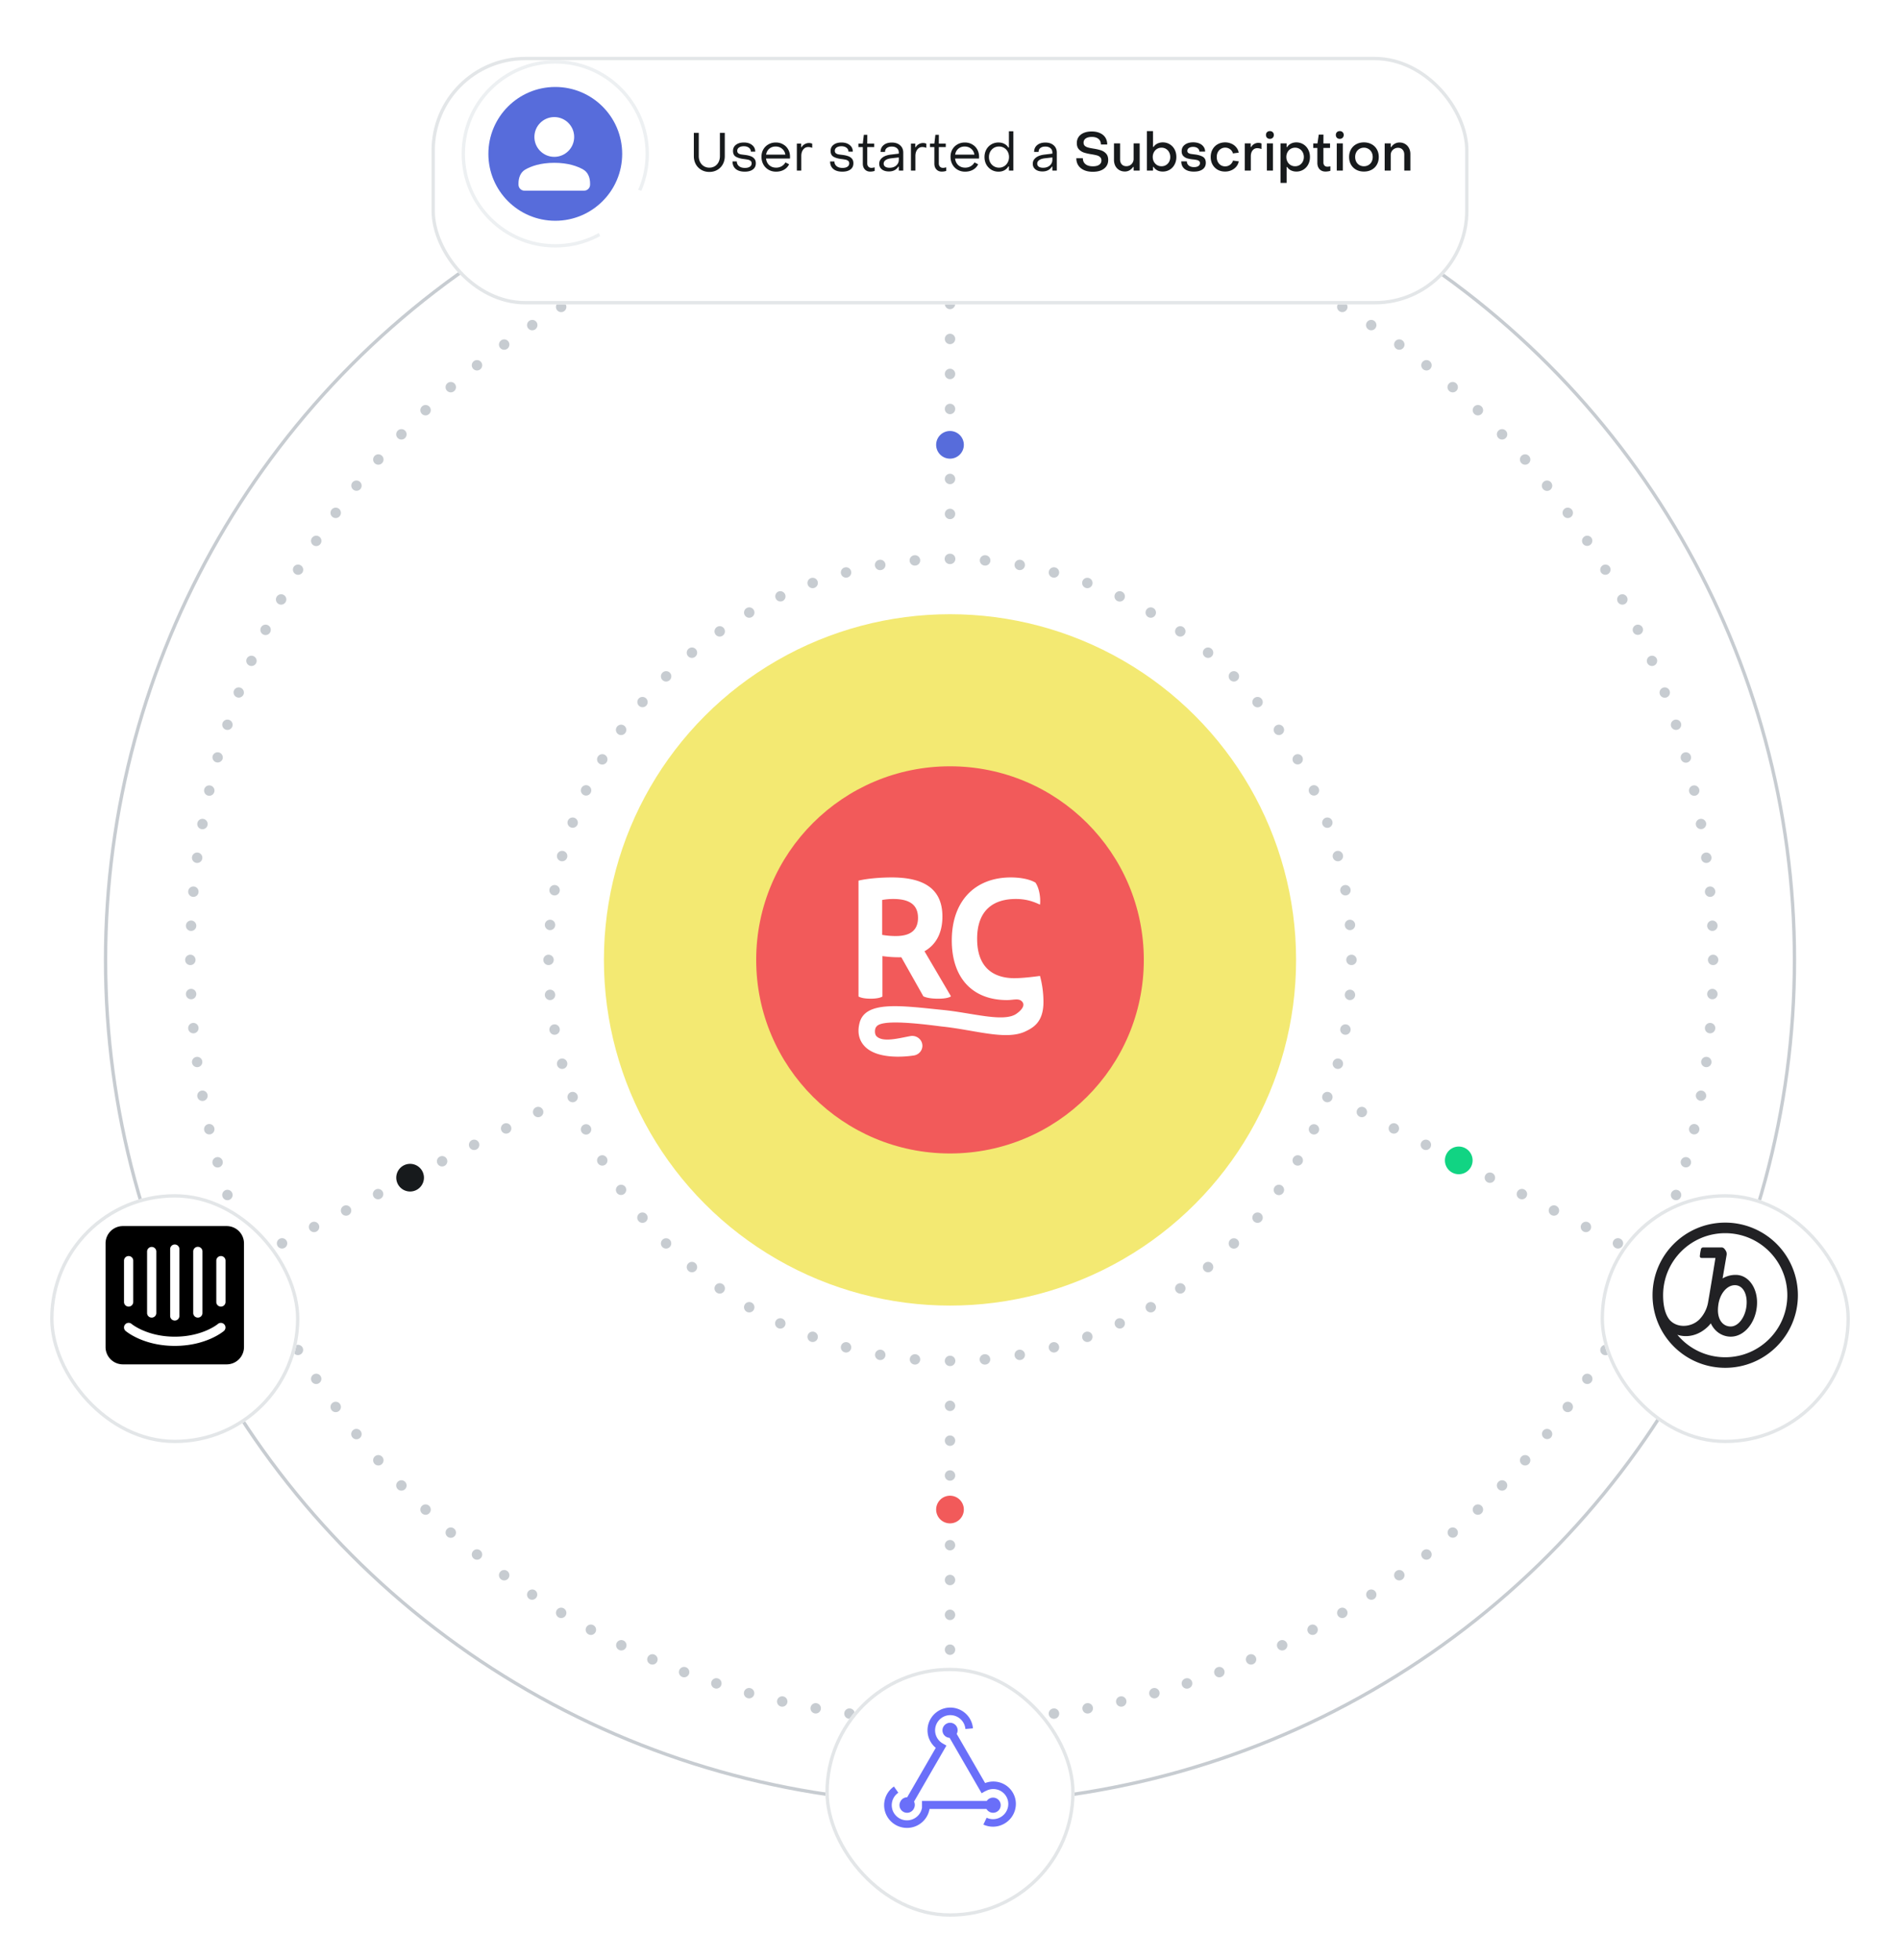 <svg xmlns="http://www.w3.org/2000/svg" width="568" height="586" fill="none"><path fill="#C7CCD1" fill-rule="evenodd" d="M162.26 331.729a1.548 1.548 0 0 1-.672 2.087l-.004.003a1.554 1.554 0 0 1-2.09-.671 1.55 1.55 0 0 1 .672-2.087l.005-.003a1.553 1.553 0 0 1 2.089.671Zm-9.565 4.907a1.55 1.55 0 0 1-.672 2.087l-.01.005a1.553 1.553 0 0 1-2.089-.671 1.548 1.548 0 0 1 .672-2.087l.009-.005a1.553 1.553 0 0 1 2.09.671Zm-9.571 4.908a1.55 1.55 0 0 1-.671 2.088l-.01.004a1.552 1.552 0 0 1-2.089-.67 1.549 1.549 0 0 1 .671-2.087l.01-.005a1.552 1.552 0 0 1 2.089.67Zm-9.57 4.909a1.549 1.549 0 0 1-.671 2.087l-.01.005a1.55 1.55 0 1 1-1.418-2.758l.01-.004a1.552 1.552 0 0 1 2.089.67Zm-9.57 4.909a1.548 1.548 0 0 1-.672 2.087l-.009.005a1.55 1.55 0 1 1-1.418-2.758l.01-.005a1.553 1.553 0 0 1 2.089.671Zm-9.57 4.909a1.55 1.55 0 0 1-.672 2.087l-.009.005a1.55 1.55 0 1 1-1.418-2.758l.009-.005a1.554 1.554 0 0 1 2.09.671Zm-9.57 4.909a1.55 1.55 0 0 1-.672 2.087l-.01.005a1.552 1.552 0 0 1-2.089-.671 1.549 1.549 0 0 1 .672-2.087l.009-.005a1.553 1.553 0 0 1 2.09.671Zm-9.57 4.909a1.55 1.55 0 0 1-.672 2.087l-.01.005a1.552 1.552 0 0 1-2.09-.671 1.55 1.55 0 0 1 .672-2.087l.01-.005a1.553 1.553 0 0 1 2.09.671Zm-9.57 4.909a1.55 1.55 0 0 1-.672 2.087l-.005.002a1.55 1.55 0 1 1-1.418-2.758l.005-.002a1.553 1.553 0 0 1 2.09.671Zm320.036-39.269a1.548 1.548 0 0 0 .672 2.087l.004.003c.763.391 1.698.09 2.09-.671a1.55 1.55 0 0 0-.672-2.087l-.005-.003a1.553 1.553 0 0 0-2.089.671Zm9.565 4.907a1.55 1.55 0 0 0 .672 2.087l.01.005c.762.391 1.697.09 2.089-.671a1.548 1.548 0 0 0-.672-2.087l-.009-.005a1.553 1.553 0 0 0-2.09.671Zm9.571 4.908a1.55 1.55 0 0 0 .671 2.088l.01.004a1.552 1.552 0 0 0 2.089-.67 1.549 1.549 0 0 0-.671-2.087l-.01-.005a1.552 1.552 0 0 0-2.089.67Zm9.57 4.909a1.549 1.549 0 0 0 .671 2.087l.01.005a1.55 1.55 0 1 0 1.418-2.758l-.01-.004a1.552 1.552 0 0 0-2.089.67Zm9.57 4.909a1.548 1.548 0 0 0 .672 2.087l.009.005a1.55 1.55 0 1 0 1.418-2.758l-.01-.005a1.553 1.553 0 0 0-2.089.671Zm9.57 4.909a1.55 1.55 0 0 0 .672 2.087l.009.005a1.55 1.55 0 1 0 1.418-2.758l-.009-.005a1.554 1.554 0 0 0-2.09.671Zm9.57 4.909a1.55 1.55 0 0 0 .672 2.087l.01.005a1.552 1.552 0 0 0 2.089-.671 1.549 1.549 0 0 0-.672-2.087l-.009-.005a1.553 1.553 0 0 0-2.09.671Zm9.571 4.909a1.549 1.549 0 0 0 .671 2.087l.01.005a1.552 1.552 0 0 0 2.089-.671 1.55 1.55 0 0 0-.671-2.087l-.01-.005a1.552 1.552 0 0 0-2.089.671Zm9.57 4.909a1.55 1.55 0 0 0 .671 2.087l.005.002a1.55 1.55 0 1 0 1.418-2.758l-.005-.002a1.552 1.552 0 0 0-2.089.671Z" clip-rule="evenodd"/><path fill="#11D483" d="M440.23 346.903a4.136 4.136 0 0 1-4.138 4.134 4.137 4.137 0 0 1-4.139-4.134 4.136 4.136 0 0 1 4.139-4.133 4.135 4.135 0 0 1 4.138 4.133Z"/><path fill="#C7CCD1" fill-rule="evenodd" d="M284.005 68.389c.857 0 1.552.694 1.552 1.55v.005a1.551 1.551 0 0 1-3.104 0v-.005c0-.856.695-1.55 1.552-1.55Zm0 10.458c.857 0 1.552.694 1.552 1.55v.01a1.551 1.551 0 0 1-3.104 0v-.01c0-.856.695-1.55 1.552-1.55Zm0 10.464c.857 0 1.552.694 1.552 1.55v.01a1.551 1.551 0 0 1-3.104 0v-.01c0-.856.695-1.55 1.552-1.55Zm0 10.464c.857 0 1.552.694 1.552 1.55v.01a1.551 1.551 0 0 1-3.104 0v-.01c0-.856.695-1.55 1.552-1.55Zm0 10.463c.857 0 1.552.694 1.552 1.551v.01a1.551 1.551 0 0 1-3.104 0v-.01c0-.857.695-1.551 1.552-1.551Zm0 10.464c.857 0 1.552.694 1.552 1.55v.011a1.551 1.551 0 0 1-3.104 0v-.011c0-.856.695-1.55 1.552-1.55Zm0 10.464c.857 0 1.552.694 1.552 1.55v.01a1.551 1.551 0 0 1-3.104 0v-.01c0-.856.695-1.55 1.552-1.55Zm0 10.463c.857 0 1.552.695 1.552 1.551v.01a1.551 1.551 0 0 1-3.104 0v-.01c0-.856.695-1.551 1.552-1.551Zm0 10.464c.857 0 1.552.694 1.552 1.55v.006a1.551 1.551 0 0 1-3.104 0v-.006c0-.856.695-1.55 1.552-1.55Z" clip-rule="evenodd"/><path fill="#576CDB" d="M288.136 132.983a4.136 4.136 0 0 1-4.138 4.134 4.137 4.137 0 0 1-4.139-4.134 4.136 4.136 0 0 1 4.139-4.133 4.135 4.135 0 0 1 4.138 4.133Z"/><path fill="#171A1C" d="M126.738 352.071a4.137 4.137 0 0 1-4.139 4.134 4.136 4.136 0 0 1-4.138-4.134 4.135 4.135 0 0 1 4.138-4.133 4.136 4.136 0 0 1 4.139 4.133Z"/><path fill="#C7CCD1" fill-rule="evenodd" d="M284.005 418.73c.857 0 1.552.695 1.552 1.551v.005a1.551 1.551 0 0 1-3.104 0v-.005c0-.856.695-1.551 1.552-1.551Zm0 10.409c.857 0 1.552.694 1.552 1.55v.011a1.551 1.551 0 0 1-3.104 0v-.011c0-.856.695-1.55 1.552-1.55Zm0 10.414c.857 0 1.552.694 1.552 1.551v.01a1.551 1.551 0 0 1-3.104 0v-.01c0-.857.695-1.551 1.552-1.551Zm0 10.414c.857 0 1.552.694 1.552 1.551v.01a1.551 1.551 0 0 1-3.104 0v-.01c0-.857.695-1.551 1.552-1.551Zm0 10.414c.857 0 1.552.694 1.552 1.551v.01a1.551 1.551 0 0 1-3.104 0v-.01c0-.857.695-1.551 1.552-1.551Zm0 10.414c.857 0 1.552.694 1.552 1.551v.01a1.551 1.551 0 0 1-3.104 0v-.01c0-.857.695-1.551 1.552-1.551Zm0 10.414c.857 0 1.552.695 1.552 1.551v.01a1.551 1.551 0 0 1-3.104 0v-.01c0-.856.695-1.551 1.552-1.551Zm0 10.415c.857 0 1.552.694 1.552 1.55v.01a1.551 1.551 0 0 1-3.104 0v-.01c0-.856.695-1.55 1.552-1.55Zm0 10.414c.857 0 1.552.694 1.552 1.55v.01a1.551 1.551 0 0 1-3.104 0v-.01c0-.856.695-1.55 1.552-1.55Zm0 10.414c.857 0 1.552.694 1.552 1.55v.01a1.551 1.551 0 0 1-3.104 0v-.01c0-.856.695-1.55 1.552-1.55Zm0 10.414c.857 0 1.552.694 1.552 1.55v.01a1.551 1.551 0 0 1-3.104 0v-.01c0-.856.695-1.55 1.552-1.55Zm0 10.414c.857 0 1.552.694 1.552 1.55v.01a1.551 1.551 0 0 1-3.104 0v-.01c0-.856.695-1.55 1.552-1.55Zm0 10.414c.857 0 1.552.694 1.552 1.55v.01a1.551 1.551 0 0 1-3.104 0v-.01c0-.856.695-1.55 1.552-1.55Zm0 10.414c.857 0 1.552.694 1.552 1.55v.005a1.551 1.551 0 0 1-3.104 0v-.005c0-.856.695-1.55 1.552-1.55Z" clip-rule="evenodd"/><ellipse cx="284.001" cy="286.965" stroke="#C7CCD1" rx="252.447" ry="252.163"/><path fill="#C7CCD1" fill-rule="evenodd" d="M282.962 59.605c0-.856.695-1.55 1.552-1.55h.011a1.55 1.55 0 1 1 0 3.1h-.011a1.551 1.551 0 0 1-1.552-1.55Zm-7.108.156a1.55 1.55 0 0 1-1.482 1.617h-.01a1.551 1.551 0 1 1-.137-3.097h.01a1.552 1.552 0 0 1 1.619 1.48Zm17.331 0a1.551 1.551 0 0 1 1.619-1.48h.01a1.551 1.551 0 1 1-.137 3.098h-.01a1.55 1.55 0 0 1-1.482-1.618Zm-27.533.608a1.55 1.55 0 0 1-1.408 1.682h-.01a1.55 1.55 0 1 1-.275-3.087l.01-.001a1.551 1.551 0 0 1 1.683 1.407Zm37.734 0a1.552 1.552 0 0 1 1.684-1.406h.01a1.55 1.55 0 1 1-.275 3.089l-.01-.001a1.55 1.55 0 0 1-1.409-1.681Zm-47.896 1.062a1.55 1.55 0 0 1-1.331 1.743l-.01.001a1.55 1.55 0 1 1-.413-3.073l.01-.001a1.551 1.551 0 0 1 1.744 1.33Zm58.058 0a1.552 1.552 0 0 1 1.745-1.33l.01.001a1.551 1.551 0 1 1-.413 3.073l-.01-.001a1.55 1.55 0 0 1-1.332-1.743Zm-68.16 1.516a1.55 1.55 0 0 1-1.252 1.8l-.01.002a1.551 1.551 0 0 1-.551-3.051l.01-.002a1.552 1.552 0 0 1 1.803 1.25Zm78.263 0a1.551 1.551 0 0 1 1.802-1.25l.01.001a1.55 1.55 0 1 1-.551 3.051l-.01-.002a1.55 1.55 0 0 1-1.251-1.8Zm-88.286 1.968a1.55 1.55 0 0 1-1.169 1.855l-.01.002a1.551 1.551 0 1 1-.688-3.023l.01-.002a1.551 1.551 0 0 1 1.857 1.168Zm98.308 0a1.552 1.552 0 0 1 1.858-1.168l.01.002a1.55 1.55 0 1 1-.688 3.023l-.01-.002a1.55 1.55 0 0 1-1.17-1.855Zm-108.231 2.417a1.55 1.55 0 0 1-1.084 1.907l-.01.002a1.55 1.55 0 1 1-.824-2.99l.01-.002a1.552 1.552 0 0 1 1.908 1.084Zm118.155 0a1.552 1.552 0 0 1 1.908-1.082l.01.002a1.55 1.55 0 1 1-.824 2.99l-.01-.003a1.549 1.549 0 0 1-1.084-1.907Zm-127.959 2.864a1.55 1.55 0 0 1-.996 1.953l-.01.003a1.55 1.55 0 1 1-.959-2.949l.01-.003a1.552 1.552 0 0 1 1.955.996Zm137.762 0a1.553 1.553 0 0 1 1.956-.996l.009.003a1.55 1.55 0 1 1-.958 2.95l-.01-.004a1.55 1.55 0 0 1-.997-1.953Zm-147.426 3.303a1.55 1.55 0 0 1-.907 1.996l-.009.004a1.55 1.55 0 1 1-1.092-2.902l.01-.004a1.552 1.552 0 0 1 1.998.906Zm157.09 0a1.553 1.553 0 0 1 1.999-.906l.009.003a1.55 1.55 0 1 1-1.091 2.903l-.009-.004a1.55 1.55 0 0 1-.908-1.996ZM196.47 77.235a1.55 1.55 0 0 1-.817 2.035l-.009.004a1.552 1.552 0 0 1-2.037-.815 1.549 1.549 0 0 1 .816-2.035l.009-.004c.788-.337 1.7.028 2.038.815Zm176.099 0a1.552 1.552 0 0 1 2.037-.815l.01.004a1.55 1.55 0 1 1-1.221 2.85l-.01-.004a1.55 1.55 0 0 1-.816-2.035Zm-185.426 4.161a1.55 1.55 0 0 1-.723 2.07l-.01.005a1.55 1.55 0 1 1-1.348-2.792l.009-.005a1.552 1.552 0 0 1 2.072.722Zm194.753 0a1.552 1.552 0 0 1 2.072-.722l.009.004a1.549 1.549 0 0 1 .723 2.07 1.552 1.552 0 0 1-2.072.722l-.009-.004a1.549 1.549 0 0 1-.723-2.07Zm-203.884 4.578a1.55 1.55 0 0 1-.63 2.1l-.009.005a1.55 1.55 0 1 1-1.473-2.729l.009-.004a1.554 1.554 0 0 1 2.103.628Zm213.015 0a1.553 1.553 0 0 1 2.103-.628l.009.004a1.55 1.55 0 0 1 .629 2.1 1.553 1.553 0 0 1-2.103.63l-.009-.005a1.55 1.55 0 0 1-.629-2.1Zm-221.931 4.984a1.55 1.55 0 0 1-.534 2.126l-.009.005a1.55 1.55 0 1 1-1.595-2.66l.009-.005c.735-.44 1.689-.2 2.129.534Zm230.847 0a1.552 1.552 0 0 1 2.128-.534l.009.005a1.55 1.55 0 0 1 .535 2.127 1.553 1.553 0 0 1-2.129.533l-.009-.005a1.549 1.549 0 0 1-.534-2.126Zm-239.529 5.378a1.55 1.55 0 0 1-.439 2.148l-.008.006a1.55 1.55 0 1 1-1.713-2.586l.009-.006a1.554 1.554 0 0 1 2.151.438Zm248.211 0a1.554 1.554 0 0 1 2.151-.438l.008.006c.715.472.911 1.434.438 2.148a1.552 1.552 0 0 1-2.15.438l-.009-.006a1.55 1.55 0 0 1-.438-2.148Zm-256.644 5.761a1.549 1.549 0 0 1-.341 2.166l-.008.006a1.553 1.553 0 0 1-2.168-.341 1.549 1.549 0 0 1 .341-2.166l.008-.006a1.553 1.553 0 0 1 2.168.341Zm265.076 0a1.553 1.553 0 0 1 2.168-.341l.008.006a1.55 1.55 0 1 1-1.826 2.507l-.008-.006a1.55 1.55 0 0 1-.342-2.166Zm-273.241 6.132a1.55 1.55 0 0 1-.244 2.179l-.008.006a1.552 1.552 0 0 1-2.181-.244 1.548 1.548 0 0 1 .244-2.178l.008-.007a1.553 1.553 0 0 1 2.181.244Zm281.407 0a1.553 1.553 0 0 1 2.181-.244l.008.007c.669.534.779 1.509.244 2.178a1.552 1.552 0 0 1-2.181.244l-.008-.006a1.549 1.549 0 0 1-.244-2.179Zm-289.29 6.491a1.549 1.549 0 0 1-.147 2.187l-.007.007a1.553 1.553 0 0 1-2.19-.147 1.549 1.549 0 0 1 .146-2.187l.008-.007a1.553 1.553 0 0 1 2.19.147Zm297.173 0a1.551 1.551 0 0 1 2.189-.147l.008.007c.645.563.711 1.543.147 2.187a1.553 1.553 0 0 1-2.19.147l-.008-.007a1.548 1.548 0 0 1-.146-2.187Zm-304.758 6.835c.592.618.57 1.6-.049 2.191l-.007.007a1.55 1.55 0 1 1-2.146-2.24l.008-.007a1.552 1.552 0 0 1 2.194.049Zm312.343 0a1.552 1.552 0 0 1 2.194-.049l.007.007c.62.592.642 1.573.049 2.192a1.553 1.553 0 0 1-2.194.048l-.007-.007a1.547 1.547 0 0 1-.049-2.191Zm-319.616 7.166c.62.592.642 1.573.049 2.192l-.007.007a1.55 1.55 0 1 1-2.243-2.143l.007-.007a1.552 1.552 0 0 1 2.194-.049Zm326.888 0a1.552 1.552 0 0 1 2.194.049l.007.007c.593.619.571 1.6-.049 2.192a1.552 1.552 0 0 1-2.194-.049l-.007-.007a1.55 1.55 0 0 1 .049-2.192Zm-333.833 7.483c.645.563.711 1.543.147 2.187l-.007.008a1.553 1.553 0 0 1-2.19.146 1.548 1.548 0 0 1-.146-2.187l.006-.008a1.553 1.553 0 0 1 2.19-.146Zm340.778 0a1.553 1.553 0 0 1 2.19.146l.007.008a1.55 1.55 0 0 1-.147 2.188 1.554 1.554 0 0 1-2.19-.147l-.006-.008a1.549 1.549 0 0 1 .146-2.187Zm-347.382 7.785c.67.534.779 1.51.244 2.179l-.006.007a1.552 1.552 0 0 1-2.426-1.934l.007-.008a1.553 1.553 0 0 1 2.181-.244Zm353.987 0a1.553 1.553 0 0 1 2.181.244l.006.008a1.55 1.55 0 0 1-.244 2.179 1.553 1.553 0 0 1-2.181-.244l-.007-.008a1.55 1.55 0 0 1 .245-2.179Zm-360.237 8.072c.693.504.846 1.473.342 2.165l-.006.009a1.553 1.553 0 0 1-2.168.341 1.55 1.55 0 0 1-.342-2.166l.006-.008a1.553 1.553 0 0 1 2.168-.341Zm366.486 0a1.553 1.553 0 0 1 2.168.341l.006.008a1.549 1.549 0 0 1-.341 2.166 1.553 1.553 0 0 1-2.168-.341l-.006-.009a1.549 1.549 0 0 1 .341-2.165Zm-372.368 8.343c.715.472.911 1.434.438 2.148l-.005.009a1.552 1.552 0 0 1-2.59-1.711l.006-.008a1.553 1.553 0 0 1 2.15-.438Zm378.251 0a1.553 1.553 0 0 1 2.15.438l.006.008a1.553 1.553 0 0 1-2.589 1.711l-.006-.009a1.55 1.55 0 0 1 .439-2.148Zm-383.754 8.598a1.55 1.55 0 0 1 .535 2.127l-.005.008a1.553 1.553 0 0 1-2.664-1.592l.006-.009a1.552 1.552 0 0 1 2.128-.534Zm389.256 0a1.553 1.553 0 0 1 2.129.534l.005.009a1.553 1.553 0 0 1-2.663 1.592l-.005-.008a1.55 1.55 0 0 1 .534-2.127Zm-394.366 8.837a1.55 1.55 0 0 1 .629 2.1l-.005.009a1.553 1.553 0 0 1-2.102.629 1.55 1.55 0 0 1-.63-2.1l.005-.01a1.553 1.553 0 0 1 2.103-.628Zm399.477 0a1.553 1.553 0 0 1 2.103.629l.004.009a1.55 1.55 0 0 1-.629 2.1 1.553 1.553 0 0 1-2.103-.629l-.004-.009a1.55 1.55 0 0 1 .629-2.1Zm-404.185 9.057a1.55 1.55 0 0 1 .723 2.07l-.004.009a1.553 1.553 0 0 1-2.073.723 1.55 1.55 0 0 1-.723-2.07l.005-.009a1.553 1.553 0 0 1 2.072-.723Zm408.893 0a1.553 1.553 0 0 1 2.072.723l.005.009a1.553 1.553 0 0 1-2.796 1.347l-.004-.009a1.549 1.549 0 0 1 .723-2.07Zm-413.187 9.258a1.55 1.55 0 0 1 .816 2.035l-.004.01a1.552 1.552 0 0 1-2.853-1.22l.004-.01a1.552 1.552 0 0 1 2.037-.815Zm417.481 0c.788-.337 1.7.028 2.037.816l.004.009a1.552 1.552 0 0 1-2.853 1.22l-.004-.01a1.549 1.549 0 0 1 .816-2.035Zm-421.352 9.442a1.55 1.55 0 0 1 .907 1.996l-.003.01a1.553 1.553 0 0 1-2.906-1.09l.004-.01a1.553 1.553 0 0 1 1.998-.906Zm425.223 0a1.552 1.552 0 0 1 1.998.906l.004.01a1.552 1.552 0 0 1-2.906 1.09l-.004-.01a1.55 1.55 0 0 1 .908-1.996Zm-428.663 9.607a1.55 1.55 0 0 1 .997 1.953l-.003.01a1.552 1.552 0 0 1-2.952-.958l.003-.01a1.552 1.552 0 0 1 1.955-.995Zm432.102 0a1.552 1.552 0 0 1 1.956.995l.003.01a1.552 1.552 0 0 1-2.952.958l-.003-.01a1.55 1.55 0 0 1 .996-1.953Zm-435.103 9.752a1.55 1.55 0 0 1 1.084 1.906l-.003.01a1.553 1.553 0 0 1-2.992-.823l.002-.01a1.552 1.552 0 0 1 1.909-1.083Zm438.105 0a1.552 1.552 0 0 1 1.908 1.083l.003.01a1.55 1.55 0 0 1-1.084 1.906 1.553 1.553 0 0 1-1.909-1.083l-.002-.01a1.55 1.55 0 0 1 1.084-1.906ZM62.91 234.833a1.55 1.55 0 0 1 1.169 1.855l-.002.01a1.552 1.552 0 0 1-3.027-.687l.002-.01a1.552 1.552 0 0 1 1.858-1.168Zm443.219 0a1.551 1.551 0 0 1 1.857 1.168l.003.01a1.552 1.552 0 0 1-3.027.687l-.002-.01a1.55 1.55 0 0 1 1.169-1.855Zm-445.327 9.983a1.55 1.55 0 0 1 1.252 1.801l-.002.01a1.551 1.551 0 0 1-3.055-.55l.002-.01a1.552 1.552 0 0 1 1.803-1.251Zm447.435 0a1.553 1.553 0 0 1 1.803 1.251l.001.01a1.552 1.552 0 0 1-3.054.55l-.002-.01a1.55 1.55 0 0 1 1.252-1.801Zm-449.09 10.07a1.55 1.55 0 0 1 1.33 1.742v.01a1.551 1.551 0 0 1-3.077-.412l.002-.01a1.551 1.551 0 0 1 1.744-1.33Zm450.745 0a1.551 1.551 0 0 1 1.745 1.33l.001.01a1.551 1.551 0 0 1-3.076.412l-.001-.01a1.55 1.55 0 0 1 1.331-1.742ZM57.945 265.021a1.55 1.55 0 0 1 1.408 1.681v.01a1.551 1.551 0 0 1-3.092-.274v-.011a1.551 1.551 0 0 1 1.684-1.406Zm453.149 0a1.55 1.55 0 0 1 1.683 1.406l.001.011a1.551 1.551 0 0 1-3.092.274l-.001-.01a1.55 1.55 0 0 1 1.409-1.681ZM57.198 275.202a1.55 1.55 0 0 1 1.481 1.617v.01a1.551 1.551 0 0 1-3.1-.137v-.01a1.55 1.55 0 0 1 1.619-1.48Zm454.643 0a1.551 1.551 0 0 1 1.619 1.48v.01a1.551 1.551 0 0 1-3.101.137v-.01a1.55 1.55 0 0 1 1.482-1.617ZM56.903 285.409a1.55 1.55 0 0 1 1.552 1.55v.011a1.551 1.551 0 0 1-3.103 0v-.011c0-.856.694-1.55 1.552-1.55Zm455.232 0c.857 0 1.552.694 1.552 1.551v.01a1.551 1.551 0 0 1-3.104 0v-.01c0-.857.695-1.551 1.552-1.551ZM57.06 295.62a1.551 1.551 0 0 1 1.62 1.481v.01a1.551 1.551 0 0 1-3.101.137v-.011a1.551 1.551 0 0 1 1.481-1.617Zm454.918 0a1.55 1.55 0 0 1 1.482 1.617v.011a1.551 1.551 0 0 1-3.101-.137v-.01a1.552 1.552 0 0 1 1.619-1.481ZM57.669 305.81a1.553 1.553 0 0 1 1.683 1.407l.001.01a1.551 1.551 0 0 1-3.092.275v-.01a1.551 1.551 0 0 1 1.408-1.682Zm453.701.001a1.55 1.55 0 0 1 1.408 1.681l-.001.01a1.551 1.551 0 0 1-3.092-.275l.001-.01a1.552 1.552 0 0 1 1.684-1.406Zm-452.638 10.15a1.55 1.55 0 0 1 1.744 1.33l.002.01a1.552 1.552 0 0 1-3.076.413l-.002-.011a1.55 1.55 0 0 1 1.332-1.742Zm451.575 0a1.55 1.55 0 0 1 1.331 1.743l-.001.01a1.552 1.552 0 0 1-3.076-.413l.001-.01a1.552 1.552 0 0 1 1.745-1.33ZM60.249 326.052a1.552 1.552 0 0 1 1.803 1.25l.002.01a1.552 1.552 0 0 1-3.055.551l-.002-.01a1.55 1.55 0 0 1 1.252-1.801Zm448.54 0a1.55 1.55 0 0 1 1.252 1.801l-.001.01a1.553 1.553 0 0 1-3.055-.551l.002-.01a1.551 1.551 0 0 1 1.802-1.25Zm-446.57 10.011a1.553 1.553 0 0 1 1.858 1.168l.002.01a1.55 1.55 0 0 1-3.027.688l-.002-.01a1.551 1.551 0 0 1 1.17-1.856Zm444.6.001a1.55 1.55 0 0 1 1.17 1.855l-.003.01a1.551 1.551 0 0 1-3.026-.688l.002-.009a1.551 1.551 0 0 1 1.857-1.168Zm-442.18 9.912a1.551 1.551 0 0 1 1.909 1.083l.003.009a1.551 1.551 0 0 1-2.992.824l-.003-.01a1.55 1.55 0 0 1 1.084-1.906Zm439.76 0a1.55 1.55 0 0 1 1.084 1.906l-.003.01a1.552 1.552 0 0 1-2.992-.824l.002-.009a1.552 1.552 0 0 1 1.909-1.083Zm-436.893 9.792a1.552 1.552 0 0 1 1.956.996l.003.009a1.55 1.55 0 1 1-2.952.958l-.004-.01a1.55 1.55 0 0 1 .997-1.953Zm434.026 0a1.55 1.55 0 0 1 .997 1.953l-.003.01a1.554 1.554 0 0 1-1.956.996 1.55 1.55 0 0 1-.996-1.953l.003-.01a1.553 1.553 0 0 1 1.955-.996Zm-430.719 9.653a1.552 1.552 0 0 1 1.999.907l.003.009a1.553 1.553 0 0 1-2.906 1.09l-.003-.01a1.55 1.55 0 0 1 .907-1.996Zm427.412 0a1.55 1.55 0 0 1 .908 1.996l-.004.01a1.551 1.551 0 0 1-2.906-1.09l.004-.009a1.552 1.552 0 0 1 1.998-.907Zm-423.671 9.494c.788-.336 1.7.029 2.037.816l.004.009a1.553 1.553 0 0 1-2.853 1.22l-.004-.01a1.55 1.55 0 0 1 .816-2.035Zm419.931.001a1.549 1.549 0 0 1 .816 2.035l-.004.009a1.552 1.552 0 0 1-2.854-1.22l.004-.009a1.553 1.553 0 0 1 2.038-.815Zm-415.766 9.315a1.553 1.553 0 0 1 2.073.723l.004.009A1.553 1.553 0 0 1 78 386.311l-.004-.01a1.55 1.55 0 0 1 .724-2.07Zm411.6.001a1.548 1.548 0 0 1 .723 2.069l-.004.01a1.552 1.552 0 0 1-2.796-1.348l.005-.009a1.552 1.552 0 0 1 2.072-.722Zm-407.016 9.121a1.552 1.552 0 0 1 2.102.628l.005.009a1.55 1.55 0 0 1-.63 2.101 1.554 1.554 0 0 1-2.102-.629l-.005-.009a1.549 1.549 0 0 1 .63-2.1Zm402.433 0a1.549 1.549 0 0 1 .629 2.1l-.004.009a1.554 1.554 0 0 1-2.103.629 1.55 1.55 0 0 1-.629-2.101l.004-.009a1.553 1.553 0 0 1 2.103-.628Zm-397.444 8.905a1.554 1.554 0 0 1 2.128.534l.006.009a1.552 1.552 0 0 1-2.663 1.592l-.006-.008a1.55 1.55 0 0 1 .535-2.127Zm392.455 0a1.55 1.55 0 0 1 .534 2.127l-.005.009a1.553 1.553 0 0 1-2.129.533 1.55 1.55 0 0 1-.534-2.126l.005-.009a1.554 1.554 0 0 1 2.129-.534Zm-387.071 8.673a1.553 1.553 0 0 1 2.15.438l.006.008a1.552 1.552 0 0 1-2.589 1.711l-.005-.009a1.549 1.549 0 0 1 .438-2.148Zm381.687 0a1.55 1.55 0 0 1 .438 2.148l-.006.009a1.552 1.552 0 0 1-2.589-1.711l.006-.008a1.554 1.554 0 0 1 2.151-.438Zm-375.92 8.422a1.555 1.555 0 0 1 2.169.342l.006.008a1.55 1.55 0 0 1-.342 2.166 1.553 1.553 0 0 1-2.168-.342l-.006-.008a1.55 1.55 0 0 1 .342-2.166Zm370.152.001c.693.503.846 1.473.341 2.165l-.006.008a1.553 1.553 0 0 1-2.168.342 1.549 1.549 0 0 1-.341-2.166l.006-.008a1.553 1.553 0 0 1 2.168-.341Zm-364.012 8.156a1.553 1.553 0 0 1 2.181.244l.006.008a1.548 1.548 0 0 1-.244 2.178 1.552 1.552 0 0 1-2.181-.244l-.007-.008a1.549 1.549 0 0 1 .245-2.178Zm357.873 0c.67.534.779 1.509.244 2.178l-.006.008a1.553 1.553 0 0 1-2.426-1.934l.007-.008a1.553 1.553 0 0 1 2.181-.244Zm-351.376 7.874a1.552 1.552 0 0 1 2.19.147l.007.007a1.55 1.55 0 0 1-.147 2.188 1.554 1.554 0 0 1-2.19-.147l-.007-.008a1.549 1.549 0 0 1 .147-2.187Zm344.878 0c.645.563.711 1.543.147 2.187l-.007.008a1.55 1.55 0 1 1-2.336-2.041l.006-.007a1.553 1.553 0 0 1 2.19-.147Zm-338.035 7.577a1.553 1.553 0 0 1 2.194.048l.007.008c.593.618.571 1.6-.049 2.191a1.553 1.553 0 0 1-2.194-.048l-.007-.008c-.592-.618-.57-1.6.049-2.191Zm331.192 0c.62.591.642 1.573.049 2.191l-.007.008a1.55 1.55 0 1 1-2.243-2.143l.007-.007a1.552 1.552 0 0 1 2.194-.049Zm-324.018 7.264a1.552 1.552 0 0 1 2.194-.049l.008.007a1.55 1.55 0 1 1-2.145 2.241l-.008-.007a1.55 1.55 0 0 1-.049-2.192Zm316.844 0c.593.619.571 1.6-.049 2.192l-.007.007a1.554 1.554 0 0 1-2.194-.049 1.548 1.548 0 0 1 .049-2.192l.007-.007a1.552 1.552 0 0 1 2.194.049Zm-309.352 6.937a1.553 1.553 0 0 1 2.19-.146l.007.006a1.55 1.55 0 1 1-2.043 2.334l-.008-.006a1.55 1.55 0 0 1-.146-2.188Zm301.861 0a1.55 1.55 0 0 1-.147 2.188l-.008.006a1.552 1.552 0 0 1-2.043-2.334l.008-.006a1.553 1.553 0 0 1 2.19.146Zm-294.067 6.597a1.553 1.553 0 0 1 2.181-.244l.008.006a1.55 1.55 0 1 1-1.937 2.423l-.008-.006a1.549 1.549 0 0 1-.244-2.179Zm286.273 0a1.55 1.55 0 0 1-.244 2.179l-.008.006a1.553 1.553 0 0 1-2.181-.244 1.55 1.55 0 0 1 .244-2.179l.008-.006a1.553 1.553 0 0 1 2.181.244Zm-278.192 6.243a1.553 1.553 0 0 1 2.168-.341l.008.006c.693.503.846 1.473.341 2.165a1.553 1.553 0 0 1-2.168.341l-.008-.006a1.548 1.548 0 0 1-.341-2.165Zm270.111 0a1.549 1.549 0 0 1-.342 2.165l-.008.006a1.553 1.553 0 0 1-2.168-.341 1.549 1.549 0 0 1 .342-2.165l.008-.006a1.553 1.553 0 0 1 2.168.341Zm-261.759 5.875a1.553 1.553 0 0 1 2.151-.437l.008.005a1.552 1.552 0 0 1-1.712 2.586l-.009-.005a1.55 1.55 0 0 1-.438-2.149Zm253.406 0a1.55 1.55 0 0 1-.438 2.149l-.008.005a1.552 1.552 0 0 1-1.713-2.586l.009-.005a1.551 1.551 0 0 1 2.15.437Zm-244.798 5.497a1.553 1.553 0 0 1 2.129-.534l.008.005a1.55 1.55 0 1 1-1.594 2.66l-.009-.005a1.55 1.55 0 0 1-.534-2.126Zm236.19 0a1.548 1.548 0 0 1-.534 2.126l-.009.005a1.55 1.55 0 1 1-1.594-2.66l.009-.005a1.552 1.552 0 0 1 2.128.534Zm-227.343 5.105a1.552 1.552 0 0 1 2.102-.629l.009.005a1.55 1.55 0 1 1-1.473 2.729l-.009-.005a1.55 1.55 0 0 1-.629-2.1Zm218.497 0a1.55 1.55 0 0 1-.629 2.1l-.009.005a1.553 1.553 0 0 1-2.103-.629 1.55 1.55 0 0 1 .629-2.1l.009-.005a1.553 1.553 0 0 1 2.103.629Zm-209.43 4.702a1.553 1.553 0 0 1 2.072-.722l.009.004a1.55 1.55 0 1 1-1.348 2.793l-.009-.005a1.55 1.55 0 0 1-.724-2.07Zm200.362 0a1.549 1.549 0 0 1-.723 2.07l-.009.005c-.772.372-1.7.048-2.072-.723a1.549 1.549 0 0 1 .723-2.07l.009-.004a1.552 1.552 0 0 1 2.072.722Zm-191.093 4.289a1.552 1.552 0 0 1 2.037-.815l.009.004a1.549 1.549 0 0 1 .816 2.035 1.552 1.552 0 0 1-2.037.815l-.009-.004a1.548 1.548 0 0 1-.816-2.035Zm181.825 0a1.55 1.55 0 0 1-.816 2.035l-.01.004a1.55 1.55 0 1 1-1.221-2.85l.01-.004c.787-.337 1.7.028 2.037.815Zm-172.373 3.867a1.551 1.551 0 0 1 1.998-.906l.01.003a1.55 1.55 0 0 1 .907 1.996 1.552 1.552 0 0 1-1.998.907l-.01-.004a1.55 1.55 0 0 1-.907-1.996Zm162.92 0a1.548 1.548 0 0 1-.907 1.996l-.009.004a1.55 1.55 0 1 1-1.092-2.903l.01-.003a1.551 1.551 0 0 1 1.998.906Zm-153.303 3.436a1.554 1.554 0 0 1 1.956-.996l.01.003a1.55 1.55 0 1 1-.959 2.949l-.01-.003a1.55 1.55 0 0 1-.997-1.953Zm143.686 0a1.55 1.55 0 0 1-.997 1.953l-.01.003a1.552 1.552 0 1 1-.958-2.949l.01-.003a1.553 1.553 0 0 1 1.955.996Zm-133.922 2.998a1.552 1.552 0 0 1 1.908-1.083l.01.003a1.55 1.55 0 1 1-.824 2.989l-.01-.003a1.549 1.549 0 0 1-1.084-1.906Zm124.159 0a1.55 1.55 0 0 1-1.084 1.906l-.01.003a1.552 1.552 0 0 1-1.908-1.083 1.549 1.549 0 0 1 1.084-1.906l.01-.003a1.553 1.553 0 0 1 1.908 1.083Zm-114.27 2.554a1.551 1.551 0 0 1 1.857-1.168l.01.003a1.55 1.55 0 1 1-.688 3.023l-.01-.003a1.55 1.55 0 0 1-1.169-1.855Zm104.381 0a1.55 1.55 0 0 1-1.169 1.855l-.01.003a1.55 1.55 0 1 1-.688-3.023l.009-.003a1.552 1.552 0 0 1 1.858 1.168Zm-94.387 2.106a1.553 1.553 0 0 1 1.803-1.251l.01.002a1.55 1.55 0 1 1-.551 3.051l-.01-.002a1.55 1.55 0 0 1-1.252-1.8Zm84.392 0a1.55 1.55 0 0 1-1.252 1.8l-.01.002a1.551 1.551 0 1 1-.551-3.051l.01-.002a1.552 1.552 0 0 1 1.803 1.251Zm-74.311 1.653a1.552 1.552 0 0 1 1.745-1.33l.01.002a1.55 1.55 0 1 1-.413 3.072l-.01-.001a1.55 1.55 0 0 1-1.332-1.743Zm64.23 0a1.55 1.55 0 0 1-1.331 1.743l-.01.001a1.55 1.55 0 1 1-.413-3.072l.01-.002a1.551 1.551 0 0 1 1.744 1.33Zm-54.084 1.2a1.552 1.552 0 0 1 1.684-1.406l.01.001a1.55 1.55 0 1 1-.275 3.088l-.01-.001a1.551 1.551 0 0 1-1.409-1.682Zm43.938 0a1.551 1.551 0 0 1-1.408 1.682l-.011.001a1.55 1.55 0 1 1-.274-3.088l.01-.001a1.551 1.551 0 0 1 1.683 1.406Zm-33.745.747a1.55 1.55 0 0 1 1.619-1.48h.01a1.551 1.551 0 1 1-.137 3.097h-.01a1.55 1.55 0 0 1-1.482-1.617Zm23.553 0a1.552 1.552 0 0 1-1.482 1.617h-.011a1.55 1.55 0 1 1-.136-3.097h.01a1.55 1.55 0 0 1 1.619 1.48Zm-13.334.294c0-.857.695-1.551 1.552-1.551h.01a1.551 1.551 0 1 1 0 3.101h-.01a1.551 1.551 0 0 1-1.552-1.55Z" clip-rule="evenodd"/><path fill="#F25A5A" d="M288.136 451.282a4.136 4.136 0 0 1-4.138 4.134 4.137 4.137 0 0 1-4.139-4.134 4.137 4.137 0 0 1 4.139-4.134 4.136 4.136 0 0 1 4.138 4.134Z"/><path fill="#C7CCD1" fill-rule="evenodd" d="M283.996 165.533h.01a1.551 1.551 0 1 1 0 3.101h-.01a1.551 1.551 0 1 1 0-3.101Zm8.922 1.866a1.552 1.552 0 0 1 1.68-1.411l.01.001a1.551 1.551 0 1 1-.267 3.089l-.01-.001a1.551 1.551 0 0 1-1.413-1.678Zm-17.834 0a1.551 1.551 0 0 1-1.412 1.678l-.011.001a1.551 1.551 0 1 1-.267-3.089l.01-.001a1.552 1.552 0 0 1 1.68 1.411Zm28.235 1.219a1.552 1.552 0 0 1 1.796-1.26l.01.002a1.55 1.55 0 1 1-.535 3.054l-.01-.002a1.55 1.55 0 0 1-1.261-1.794Zm-38.635 0a1.55 1.55 0 0 1-1.261 1.794l-.011.002a1.551 1.551 0 1 1-.535-3.054l.01-.002a1.554 1.554 0 0 1 1.797 1.26Zm48.886 2.121a1.553 1.553 0 0 1 1.9-1.098l.011.003a1.55 1.55 0 1 1-.802 2.995l-.01-.002a1.55 1.55 0 0 1-1.099-1.898Zm-59.138 0a1.55 1.55 0 0 1-1.099 1.898l-.01.002a1.55 1.55 0 1 1-.801-2.995l.01-.003a1.552 1.552 0 0 1 1.9 1.098Zm69.165 3.011a1.552 1.552 0 0 1 1.989-.926l.01.004a1.55 1.55 0 1 1-1.062 2.913l-.01-.004a1.55 1.55 0 0 1-.927-1.987Zm-79.192 0a1.55 1.55 0 0 1-.927 1.987l-.01.004a1.55 1.55 0 1 1-1.062-2.913l.01-.004a1.552 1.552 0 0 1 1.989.926Zm88.918 3.881a1.553 1.553 0 0 1 2.063-.748l.01.004a1.55 1.55 0 1 1-1.314 2.809l-.009-.004a1.55 1.55 0 0 1-.75-2.061Zm-98.644 0a1.55 1.55 0 0 1-.75 2.061l-.009.004a1.552 1.552 0 0 1-1.314-2.809l.01-.004a1.553 1.553 0 0 1 2.063.748Zm107.992 4.717a1.553 1.553 0 0 1 2.12-.566l.009.006c.742.428.996 1.377.566 2.118a1.552 1.552 0 0 1-2.12.565l-.009-.005a1.548 1.548 0 0 1-.566-2.118Zm-117.339 0a1.55 1.55 0 0 1-.567 2.118l-.009.005a1.552 1.552 0 0 1-2.12-.565 1.549 1.549 0 0 1 .566-2.118l.009-.006a1.554 1.554 0 0 1 2.121.566Zm126.237 5.513a1.554 1.554 0 0 1 2.162-.379l.009.006a1.55 1.55 0 1 1-1.783 2.539l-.008-.006a1.55 1.55 0 0 1-.38-2.16Zm-135.136 0a1.55 1.55 0 0 1-.379 2.16l-.009.006a1.55 1.55 0 1 1-1.783-2.539l.009-.006a1.554 1.554 0 0 1 2.162.379Zm143.521 6.266a1.553 1.553 0 0 1 2.187-.19l.008.007a1.55 1.55 0 0 1 .19 2.184c-.551.655-1.53.74-2.187.19l-.007-.007a1.549 1.549 0 0 1-.191-2.184Zm-151.906 0a1.55 1.55 0 0 1-.19 2.184l-.008.007a1.555 1.555 0 0 1-2.187-.19 1.55 1.55 0 0 1 .19-2.184l.008-.007a1.553 1.553 0 0 1 2.187.19Zm159.716 6.969a1.552 1.552 0 0 1 2.195 0l.007.007a1.549 1.549 0 0 1 0 2.192 1.552 1.552 0 0 1-2.195 0l-.007-.007a1.549 1.549 0 0 1 0-2.192Zm-167.526 0a1.549 1.549 0 0 1 0 2.192l-.007.007a1.55 1.55 0 1 1-2.195-2.192l.008-.007a1.551 1.551 0 0 1 2.194 0Zm174.702 7.618a1.554 1.554 0 0 1 2.186.19l.007.008a1.55 1.55 0 0 1-.19 2.184 1.553 1.553 0 0 1-2.187-.19l-.006-.008a1.548 1.548 0 0 1 .19-2.184Zm-181.877 0a1.55 1.55 0 0 1 .19 2.184l-.007.008a1.552 1.552 0 0 1-2.377-1.994l.007-.008a1.555 1.555 0 0 1 2.187-.19Zm188.364 8.211a1.553 1.553 0 0 1 2.162.379l.006.008a1.55 1.55 0 0 1-.38 2.16 1.553 1.553 0 0 1-2.161-.379l-.006-.009a1.548 1.548 0 0 1 .379-2.159Zm-194.852 0c.702.492.872 1.459.379 2.159l-.005.009c-.493.701-1.46.87-2.162.379a1.55 1.55 0 0 1-.38-2.16l.007-.008a1.552 1.552 0 0 1 2.161-.379Zm200.6 8.743a1.553 1.553 0 0 1 2.121.565l.005.009a1.552 1.552 0 0 1-2.686 1.553l-.006-.009a1.55 1.55 0 0 1 .566-2.118Zm-206.348 0a1.55 1.55 0 0 1 .566 2.118l-.005.009a1.553 1.553 0 0 1-2.121.565 1.549 1.549 0 0 1-.566-2.118l.005-.009a1.553 1.553 0 0 1 2.121-.565Zm211.312 9.211a1.552 1.552 0 0 1 2.063.748l.004.01a1.549 1.549 0 0 1-.749 2.06c-.777.362-1.7.027-2.063-.748l-.004-.01a1.548 1.548 0 0 1 .749-2.06Zm-216.276 0a1.55 1.55 0 0 1 .75 2.06l-.005.01a1.553 1.553 0 0 1-2.063.748 1.549 1.549 0 0 1-.749-2.06l.004-.01a1.552 1.552 0 0 1 2.063-.748Zm220.414 9.611a1.552 1.552 0 0 1 1.989.926l.004.01a1.552 1.552 0 0 1-2.917 1.06l-.004-.009a1.55 1.55 0 0 1 .928-1.987Zm-224.552 0a1.55 1.55 0 0 1 .928 1.987l-.004.009a1.552 1.552 0 0 1-2.916-1.06l.003-.01a1.552 1.552 0 0 1 1.989-.926Zm227.828 9.933a1.552 1.552 0 0 1 1.9 1.097l.003.01a1.552 1.552 0 0 1-2.999.801l-.003-.01a1.55 1.55 0 0 1 1.099-1.898Zm-231.104 0a1.55 1.55 0 0 1 1.099 1.898l-.003.01a1.552 1.552 0 0 1-2.999-.801l.003-.01a1.552 1.552 0 0 1 1.9-1.097Zm233.494 10.181a1.552 1.552 0 0 1 1.797 1.259l.001.011a1.551 1.551 0 0 1-3.057.535l-.002-.01a1.55 1.55 0 0 1 1.261-1.795Zm-235.884 0a1.55 1.55 0 0 1 1.261 1.795l-.002.01a1.551 1.551 0 0 1-3.057-.535l.002-.011a1.551 1.551 0 0 1 1.796-1.259Zm237.373 10.354a1.551 1.551 0 0 1 1.68 1.411l.001.01a1.551 1.551 0 0 1-3.092.267l-.001-.01a1.55 1.55 0 0 1 1.412-1.678Zm-238.862 0a1.55 1.55 0 0 1 1.412 1.678l-.001.01a1.551 1.551 0 0 1-3.092-.267l.001-.01a1.551 1.551 0 0 1 1.68-1.411Zm239.447 10.451c.857 0 1.552.694 1.552 1.55v.01a1.551 1.551 0 0 1-3.104 0v-.01c0-.856.695-1.55 1.552-1.55Zm-240.031 0a1.55 1.55 0 0 1 1.551 1.55v.01a1.55 1.55 0 0 1-1.551 1.55 1.55 1.55 0 0 1-1.552-1.55v-.01c0-.856.694-1.55 1.552-1.55ZM403.7 295.871a1.551 1.551 0 0 1 1.413 1.678l-.001.01a1.551 1.551 0 0 1-3.092-.267l.001-.01a1.551 1.551 0 0 1 1.679-1.411Zm-239.398 0a1.55 1.55 0 0 1 1.679 1.411l.001.01a1.551 1.551 0 0 1-3.092.267l-.001-.01a1.551 1.551 0 0 1 1.413-1.678ZM402.48 306.26a1.55 1.55 0 0 1 1.261 1.794l-.001.011a1.552 1.552 0 0 1-3.058-.536l.002-.01a1.551 1.551 0 0 1 1.796-1.259Zm-236.958 0a1.551 1.551 0 0 1 1.796 1.259l.002.011a1.551 1.551 0 0 1-3.057.535l-.002-.011a1.55 1.55 0 0 1 1.261-1.794Zm234.835 10.24a1.55 1.55 0 0 1 1.099 1.898l-.003.01a1.552 1.552 0 0 1-2.999-.801l.003-.01a1.552 1.552 0 0 1 1.9-1.097Zm-232.712 0a1.552 1.552 0 0 1 1.9 1.097l.003.01a1.552 1.552 0 0 1-2.999.801l-.002-.01a1.55 1.55 0 0 1 1.098-1.898Zm229.697 10.015a1.55 1.55 0 0 1 .928 1.987l-.004.01a1.552 1.552 0 0 1-2.917-1.061l.004-.009a1.553 1.553 0 0 1 1.989-.927Zm-226.682 0a1.553 1.553 0 0 1 1.989.927l.004.009a1.552 1.552 0 0 1-2.917 1.061l-.003-.01a1.55 1.55 0 0 1 .927-1.987Zm222.797 9.716a1.549 1.549 0 0 1 .749 2.06l-.004.01a1.552 1.552 0 0 1-2.812-1.312l.004-.01a1.553 1.553 0 0 1 2.063-.748Zm-218.912 0a1.553 1.553 0 0 1 2.063.748l.005.01a1.552 1.552 0 0 1-2.813 1.312l-.004-.009a1.55 1.55 0 0 1 .749-2.061Zm214.19 9.337c.742.428.995 1.377.566 2.118l-.005.009a1.553 1.553 0 0 1-2.121.565 1.55 1.55 0 0 1-.566-2.118l.006-.009a1.552 1.552 0 0 1 2.12-.565Zm-209.468 0a1.553 1.553 0 0 1 2.121.565l.005.009a1.55 1.55 0 0 1-.566 2.118 1.553 1.553 0 0 1-2.121-.565l-.005-.009a1.549 1.549 0 0 1 .566-2.118Zm203.948 8.888a1.55 1.55 0 0 1 .38 2.16l-.006.008a1.553 1.553 0 0 1-2.162.379 1.548 1.548 0 0 1-.379-2.159l.006-.009a1.553 1.553 0 0 1 2.161-.379Zm-198.428 0a1.554 1.554 0 0 1 2.162.379l.006.009a1.552 1.552 0 0 1-2.541 1.78l-.006-.008a1.549 1.549 0 0 1 .379-2.16Zm192.156 8.376a1.55 1.55 0 0 1 .19 2.184l-.007.008c-.551.655-1.53.74-2.186.19a1.548 1.548 0 0 1-.19-2.184l.006-.008a1.553 1.553 0 0 1 2.187-.19Zm-185.883 0a1.552 1.552 0 0 1 2.186.19l.007.008a1.55 1.55 0 0 1-.19 2.184 1.555 1.555 0 0 1-2.187-.19l-.007-.008a1.549 1.549 0 0 1 .191-2.184Zm178.906 7.801a1.549 1.549 0 0 1 0 2.192l-.007.007a1.552 1.552 0 0 1-2.195 0 1.549 1.549 0 0 1 0-2.192l.007-.007a1.552 1.552 0 0 1 2.195 0Zm-171.93 0a1.552 1.552 0 0 1 2.195 0l.007.007a1.551 1.551 0 0 1-2.194 2.192l-.008-.007a1.549 1.549 0 0 1 0-2.192Zm7.627 7.167a1.555 1.555 0 0 1 2.187-.19l.008.007a1.55 1.55 0 0 1 .19 2.184 1.553 1.553 0 0 1-2.187.19l-.008-.007a1.55 1.55 0 0 1-.19-2.184Zm156.676 0a1.55 1.55 0 0 1-.19 2.184l-.008.007a1.553 1.553 0 0 1-2.187-.19 1.549 1.549 0 0 1 .191-2.184l.007-.007a1.555 1.555 0 0 1 2.187.19Zm-8.22 6.48a1.55 1.55 0 0 1-.379 2.16l-.009.006a1.55 1.55 0 1 1-1.782-2.539l.008-.005a1.553 1.553 0 0 1 2.162.378Zm-140.236 0a1.553 1.553 0 0 1 2.162-.378l.009.005a1.55 1.55 0 1 1-1.783 2.539l-.009-.006a1.55 1.55 0 0 1-.379-2.16Zm131.483 5.742c.43.741.176 1.69-.566 2.118l-.009.006a1.553 1.553 0 0 1-2.12-.566 1.548 1.548 0 0 1 .566-2.118l.009-.005a1.552 1.552 0 0 1 2.12.565Zm-122.73 0a1.552 1.552 0 0 1 2.12-.565l.009.005a1.55 1.55 0 1 1-1.554 2.684l-.009-.006a1.549 1.549 0 0 1-.566-2.118Zm113.509 4.958a1.55 1.55 0 0 1-.749 2.061l-.01.004a1.551 1.551 0 0 1-1.313-2.809l.009-.004a1.553 1.553 0 0 1 2.063.748Zm-104.288 0a1.553 1.553 0 0 1 2.063-.748l.009.004a1.55 1.55 0 1 1-1.313 2.809l-.01-.004a1.55 1.55 0 0 1-.749-2.061Zm94.666 4.133a1.549 1.549 0 0 1-.927 1.987l-.01.004a1.55 1.55 0 1 1-1.062-2.913l.01-.004a1.552 1.552 0 0 1 1.989.926Zm-85.044 0a1.552 1.552 0 0 1 1.989-.926l.01.004a1.55 1.55 0 1 1-1.062 2.913l-.01-.004a1.55 1.55 0 0 1-.927-1.987Zm9.944 3.273a1.552 1.552 0 0 1 1.9-1.097l.01.002a1.55 1.55 0 1 1-.801 2.996l-.01-.003a1.55 1.55 0 0 1-1.099-1.898Zm65.156 0a1.55 1.55 0 0 1-1.098 1.898l-.011.003a1.55 1.55 0 1 1-.801-2.996l.01-.002a1.552 1.552 0 0 1 1.9 1.097Zm-10.193 2.387a1.55 1.55 0 0 1-1.261 1.795l-.01.002a1.55 1.55 0 1 1-.535-3.054l.01-.002a1.551 1.551 0 0 1 1.796 1.259Zm-44.77 0a1.552 1.552 0 0 1 1.797-1.259l.01.002a1.55 1.55 0 1 1-.536 3.054l-.01-.002a1.55 1.55 0 0 1-1.261-1.795Zm10.365 1.488a1.551 1.551 0 0 1 1.68-1.411l.011.001a1.55 1.55 0 1 1-.267 3.089l-.011-.001a1.552 1.552 0 0 1-1.413-1.678Zm24.04 0a1.551 1.551 0 0 1-1.413 1.678l-.01.001a1.551 1.551 0 1 1-.267-3.089l.01-.001a1.551 1.551 0 0 1 1.68 1.411Zm-13.577.584c0-.857.695-1.551 1.552-1.551h.01a1.551 1.551 0 1 1 0 3.101h-.01a1.551 1.551 0 0 1-1.552-1.55Z" clip-rule="evenodd"/><ellipse cx="284.001" cy="286.965" fill="#F3E972" rx="103.462" ry="103.345"/><g filter="url(#a)"><rect width="310" height="74" x="129" y="10" fill="#fff" rx="28"/><rect width="309" height="73" x="129.5" y="10.5" stroke="#E3E6E8" rx="27.5"/></g><g filter="url(#b)"><mask id="c" width="18" height="18" x="168.594" y="49.711" fill="#000" maskUnits="userSpaceOnUse"><path fill="#fff" d="M168.594 49.711h18v18h-18z"/><path fill-rule="evenodd" d="M184.414 58.613a6.906 6.906 0 0 1-6.91 6.903 6.906 6.906 0 0 1-6.91-6.903 6.906 6.906 0 0 1 6.91-6.902c3.816 0 6.91 3.09 6.91 6.902Zm-6.91-3.215a2.971 2.971 0 0 0-2.973 2.97.5.5 0 0 1-1 0 3.97 3.97 0 0 1 3.973-3.97c.967 0 1.817.38 2.477.987v-.487a.5.5 0 1 1 1 0v1.962a.501.501 0 0 1-.51.52h-1.975a.5.5 0 0 1 0-1h1.06c-.528-.612-1.249-.982-2.052-.982Zm3.473 2.967a.5.5 0 0 1 .5.5 3.97 3.97 0 0 1-3.973 3.97c-.966 0-1.817-.38-2.477-.988v.483a.5.5 0 0 1-1 0v-1.991a.5.5 0 0 1 .948-.21c.132.265.291.507.473.719h1.064a.5.5 0 0 0 0-1h-1.985a.5.5 0 0 0-.5.49" clip-rule="evenodd"/></mask><path fill="#11D483" fill-rule="evenodd" d="M184.414 58.613a6.906 6.906 0 0 1-6.91 6.903 6.906 6.906 0 0 1-6.91-6.903 6.906 6.906 0 0 1 6.91-6.902c3.816 0 6.91 3.09 6.91 6.902Zm-6.91-3.215a2.971 2.971 0 0 0-2.973 2.97.5.5 0 0 1-1 0 3.97 3.97 0 0 1 3.973-3.97c.967 0 1.817.38 2.477.987v-.487a.5.5 0 1 1 1 0v1.962a.501.501 0 0 1-.51.52h-1.975a.5.5 0 0 1 0-1h1.06c-.528-.612-1.249-.982-2.052-.982Zm3.473 2.967a.5.5 0 0 1 .5.5 3.97 3.97 0 0 1-3.973 3.97c-.966 0-1.817-.38-2.477-.988v.483a.5.5 0 0 1-1 0v-1.991a.5.5 0 0 1 .948-.21c.132.265.291.507.473.719h1.064a.5.5 0 0 0 0-1h-1.985a.5.5 0 0 0-.5.49" clip-rule="evenodd"/><path fill="#fff" d="m174.301 61.3 6.949-1.973-.546-1.924-6.95 1.974.547 1.923Zm5.68-5.915-1.355 1.471 3.355 3.088v-4.56h-2Zm1 1.475h-2v.04l.001.04 1.999-.08Zm-.277.468.89 1.791-.89-1.79Zm-.024.011.799 1.834-.799-1.834Zm-.028.011.688 1.879-.688-1.879Zm-.181.03.042-1.999h-.042v2Zm-.915-1v2h4.366l-2.851-3.305-1.515 1.306Zm-4.529 5.467 1.355-1.47-3.355-3.09v4.56h2Zm-1-1.484h2v-.042l-2 .042Zm0-.024 2 .055-2-.055Zm.278-.435.89 1.791-.89-1.79Zm.67.225 1.791-.89-1.791.89Zm.473.719-1.517 1.303.599.697h.918v-2Zm2.056 6.668c4.919 0 8.91-3.984 8.91-8.903h-4a4.906 4.906 0 0 1-4.91 4.903v4Zm-8.91-8.903c0 4.919 3.991 8.903 8.91 8.903v-4a4.906 4.906 0 0 1-4.91-4.903h-4Zm8.91-8.902c-4.919 0-8.91 3.983-8.91 8.902h4a4.906 4.906 0 0 1 4.91-4.902v-4Zm8.91 8.902c0-4.919-3.991-8.902-8.91-8.902v4a4.906 4.906 0 0 1 4.91 4.902h4Zm-9.883-.246c0-.532.433-.969.973-.969v-4a4.971 4.971 0 0 0-4.973 4.97h4Zm-2.5 2.5a2.5 2.5 0 0 0 2.5-2.5h-4a1.5 1.5 0 0 1 1.5-1.5v4Zm-2.5-2.5a2.5 2.5 0 0 0 2.5 2.5v-4a1.5 1.5 0 0 1 1.5 1.5h-4Zm5.973-5.969a5.971 5.971 0 0 0-5.973 5.97h4c0-1.086.882-1.97 1.973-1.97v-4Zm3.831 1.515c-.991-.912-2.314-1.515-3.831-1.515v4c.416 0 .794.156 1.122.458l2.709-2.943Zm-3.354.985v.487h4v-.487h-4Zm2.5-2.5a2.5 2.5 0 0 0-2.5 2.5h4a1.5 1.5 0 0 1-1.5 1.5v-4Zm2.5 2.5a2.5 2.5 0 0 0-2.5-2.5v4a1.5 1.5 0 0 1-1.5-1.5h4Zm0 1.962v-1.962h-4v1.962h4Zm-1.387 2.26a2.5 2.5 0 0 0 1.385-2.34l-3.997.16a1.5 1.5 0 0 1 .831-1.402l1.781 3.581Zm-.115.053c.039-.017.077-.035.115-.054l-1.781-3.581.068-.032 1.598 3.667Zm-.139.056c.047-.017.093-.036.139-.056l-1.598-3.667a1.83 1.83 0 0 1 .084-.034l1.375 3.757Zm-.911.151c.304.007.613-.042.911-.151l-1.375-3.757c.179-.065.365-.095.548-.09l-.084 3.998Zm-1.933 0h1.975v-4h-1.975v4Zm-2.5-2.5a2.5 2.5 0 0 0 2.5 2.5v-4a1.5 1.5 0 0 1 1.5 1.5h-4Zm2.5-2.5a2.5 2.5 0 0 0-2.5 2.5h4a1.5 1.5 0 0 1-1.5 1.5v-4Zm1.06 0h-1.06v4h1.06v-4Zm-2.052 3.018c.153 0 .342.062.537.289l3.03-2.612c-.862-1-2.114-1.677-3.567-1.677v4Zm5.973 1.467a2.5 2.5 0 0 0-2.5-2.5v4a1.5 1.5 0 0 1-1.5-1.5h4Zm-5.973 5.97a5.971 5.971 0 0 0 5.973-5.97h-4a1.971 1.971 0 0 1-1.973 1.97v4Zm-3.831-1.516c.991.912 2.314 1.515 3.831 1.515v-4c-.416 0-.794-.156-1.122-.458l-2.709 2.943Zm-.646-1.472v.483h4v-.483h-4Zm0 .483a1.5 1.5 0 0 1 1.5-1.5v4a2.5 2.5 0 0 0 2.5-2.5h-4Zm1.5-1.5a1.5 1.5 0 0 1 1.5 1.5h-4a2.5 2.5 0 0 0 2.5 2.5v-4Zm1.5 1.5v-1.967h-4v1.967h4Zm-3.999-2.047v.122l3.999-.084v.073l-3.999-.111Zm1.386-2.17a2.5 2.5 0 0 0-1.386 2.17l3.999.111a1.5 1.5 0 0 1-.832 1.301l-1.781-3.581Zm3.352 1.126a2.5 2.5 0 0 0-3.352-1.125l1.781 3.581a1.5 1.5 0 0 1-2.011-.675l3.582-1.781Zm.199.305a1.485 1.485 0 0 1-.199-.305l-3.582 1.78c.203.408.452.789.747 1.132l3.034-2.607Zm-.453-.696h-1.064v4h1.064v-4Zm-1.5 1.5a1.5 1.5 0 0 1 1.5-1.5v4a2.5 2.5 0 0 0 2.5-2.5h-4Zm1.5 1.5a1.5 1.5 0 0 1-1.5-1.5h4a2.5 2.5 0 0 0-2.5-2.5v4Zm-1.985 0h1.985v-4h-1.985v4Zm1.5-1.474a1.5 1.5 0 0 1-1.5 1.474v-4a2.5 2.5 0 0 0-2.499 2.455l3.999.071Z" mask="url(#c)"/><g filter="url(#d)"><circle cx="166" cy="46" r="27.5" fill="#fff" stroke="#EDF0F2"/><circle cx="166" cy="46" r="20" fill="#576CDB"/><circle cx="165.703" cy="40.945" r="5.945" fill="#fff"/><path fill="#fff" d="M155 54.83c0-1.672.595-3.32 2.046-4.149 1.679-.959 4.47-2.005 8.656-2.005 4.185 0 6.976 1.046 8.655 2.005 1.451.83 2.046 2.477 2.046 4.148v.385c0 .986-.799 1.785-1.786 1.785h-17.831c-.987 0-1.786-.8-1.786-1.785v-.385Z"/></g><mask id="e" width="21" height="21" x="177.625" y="55.625" fill="#000" maskUnits="userSpaceOnUse"><path fill="#fff" d="M177.625 55.625h21v21h-21z"/><path fill-rule="evenodd" d="M195.625 66.125a7.5 7.5 0 1 1-15 0 7.5 7.5 0 0 1 15 0Zm-7.507-3.613c-1.748 0-3.22 1.514-3.22 3.45a.55.55 0 0 1-1.1.001c0-2.482 1.904-4.55 4.32-4.55 1.26 0 2.331.622 3.082 1.558v-.573a.55.55 0 1 1 1.1 0v2a.55.55 0 0 1-.55.55h-2a.55.55 0 1 1 0-1.1h.735c-.587-.835-1.432-1.336-2.367-1.336Zm3.878 2.972a.55.55 0 0 1 .55.55c0 2.481-1.904 4.55-4.32 4.55-1.314 0-2.422-.676-3.176-1.68v.596a.55.55 0 0 1-1.1 0v-2a.55.55 0 0 1 .55-.55h2a.55.55 0 1 1 0 1.1h-.709c.589.894 1.463 1.435 2.435 1.435 1.748 0 3.22-1.514 3.22-3.45a.55.55 0 0 1 .55-.551Z" clip-rule="evenodd"/></mask><path fill="#11D483" fill-rule="evenodd" d="M195.625 66.125a7.5 7.5 0 1 1-15 0 7.5 7.5 0 0 1 15 0Zm-7.507-3.613c-1.748 0-3.22 1.514-3.22 3.45a.55.55 0 0 1-1.1.001c0-2.482 1.904-4.55 4.32-4.55 1.26 0 2.331.622 3.082 1.558v-.573a.55.55 0 1 1 1.1 0v2a.55.55 0 0 1-.55.55h-2a.55.55 0 1 1 0-1.1h.735c-.587-.835-1.432-1.336-2.367-1.336Zm3.878 2.972a.55.55 0 0 1 .55.55c0 2.481-1.904 4.55-4.32 4.55-1.314 0-2.422-.676-3.176-1.68v.596a.55.55 0 0 1-1.1 0v-2a.55.55 0 0 1 .55-.55h2a.55.55 0 1 1 0 1.1h-.709c.589.894 1.463 1.435 2.435 1.435 1.748 0 3.22-1.514 3.22-3.45a.55.55 0 0 1 .55-.551Z" clip-rule="evenodd"/><path fill="#fff" d="M184.898 65.963h2.264-2.264Zm3.22-3.45-.001-2.265.001 2.264Zm-3.77 4-.001-2.264.001 2.264Zm-.55-.55h2.264-2.264Zm4.32-4.55v2.264-2.265Zm3.082 1.558-1.766 1.417 4.029 5.023.001-6.44H191.2Zm0-.573h-2.264 2.264Zm.55-.55v2.264-2.264Zm.55.55h2.264-2.264Zm0 2h2.264-2.264Zm-.55.55-.001-2.264.001 2.264Zm-2 0-.001-2.264.001 2.264Zm-.55-.55h-2.265 2.265Zm.55-.55-.001-2.264.001 2.264Zm.735 0v2.265l4.36-.001-2.508-3.566-1.852 1.302Zm2.061 2.186h-2.264 2.264Zm-.55-.55v2.264-2.264Zm-3.77 5.1v2.265-2.264Zm-3.176-1.68 1.81-1.36-4.073-5.416-.002 6.776h2.265Zm0 .596h-2.265 2.265Zm-.55.55v2.264-2.264Zm-.55-.55h2.264-2.264Zm0-2h-2.264 2.264Zm.55-.55v2.264-2.264Zm2 0v-2.265 2.265Zm0 1.1v-2.265 2.265Zm-.709 0v-2.265l-4.202.001 2.312 3.51 1.89-1.246Zm2.435 1.435V67.22v2.265Zm3.22-3.45-2.264-.001h2.264Zm-3.321 9.854a9.763 9.763 0 0 0 9.764-9.764h-4.528a5.236 5.236 0 0 1-5.236 5.236v4.528Zm-9.764-9.764a9.763 9.763 0 0 0 9.764 9.764v-4.528a5.236 5.236 0 0 1-5.236-5.236h-4.528Zm9.764-9.764a9.763 9.763 0 0 0-9.764 9.764h4.528a5.236 5.236 0 0 1 5.236-5.236v-4.528Zm9.764 9.764a9.763 9.763 0 0 0-9.764-9.764v4.528a5.236 5.236 0 0 1 5.236 5.236h4.528Zm-10.727-.162c0-.808.577-1.186.956-1.186l-.001-4.53c-3.116.001-5.483 2.65-5.484 5.715l4.529.001Zm-2.814 2.814a2.814 2.814 0 0 0 2.814-2.814h-4.529a1.715 1.715 0 0 1 1.714-1.714l.001 4.528Zm-2.815-2.814a2.814 2.814 0 0 0 2.815 2.814l-.001-4.528c.947 0 1.715.767 1.715 1.714h-4.529Zm6.584-6.815c-3.795 0-6.583 3.216-6.584 6.815h4.529c0-1.364 1.02-2.286 2.056-2.286l-.001-4.53Zm4.849 2.406c-1.101-1.373-2.784-2.407-4.849-2.406l.001 4.529c.456 0 .915.212 1.316.711l3.532-2.834Zm-4.03.844v.573h4.528V62.4l-4.528-.001Zm2.814-2.814a2.814 2.814 0 0 0-2.814 2.814h4.528c0 .947-.767 1.714-1.714 1.714v-4.528Zm2.814 2.814a2.813 2.813 0 0 0-2.814-2.814v4.528a1.714 1.714 0 0 1-1.714-1.714h4.528Zm0 2v-2h-4.528l-.001 2h4.529Zm-2.814 2.815a2.814 2.814 0 0 0 2.814-2.815h-4.529c0-.947.768-1.714 1.714-1.714l.001 4.529Zm-2 0h2l-.001-4.53-2 .001.001 4.529Zm-2.815-2.815a2.814 2.814 0 0 0 2.815 2.815l-.001-4.529c.947 0 1.715.768 1.715 1.715h-4.529Zm2.814-2.814a2.815 2.815 0 0 0-2.814 2.814h4.529c0 .947-.767 1.715-1.714 1.715l-.001-4.529Zm.736 0h-.736l.001 4.529h.735v-4.53Zm-2.367 3.193a.37.37 0 0 1 .19.056c.083.047.201.142.325.318l3.704-2.605c-.928-1.32-2.414-2.298-4.22-2.298l.001 4.529Zm6.692 1.257a2.813 2.813 0 0 0-2.814-2.814v4.528a1.713 1.713 0 0 1-1.714-1.715l4.528.001Zm-6.584 6.815c3.796 0 6.584-3.216 6.584-6.815h-4.528c-.001 1.364-1.02 2.286-2.056 2.286v4.529Zm-4.986-2.583c1.098 1.46 2.831 2.583 4.986 2.583V68.32c-.473 0-.955-.23-1.366-.776l-3.62 2.722Zm-.455-1.362v.596h4.529v-.595h-4.529Zm0 .596c0-.947.768-1.714 1.714-1.714l.001 4.528a2.814 2.814 0 0 0 2.814-2.814h-4.529Zm1.714-1.714c.947 0 1.715.767 1.715 1.715l-4.529-.001a2.814 2.814 0 0 0 2.815 2.814l-.001-4.528Zm1.715 1.715v-2l-4.528-.001-.001 2h4.529Zm0-2c0 .946-.767 1.713-1.714 1.713v-4.528a2.814 2.814 0 0 0-2.814 2.814h4.528Zm-1.714 1.713h2v-4.529h-2v4.53Zm2 0a1.713 1.713 0 0 1-1.714-1.715h4.528a2.813 2.813 0 0 0-2.814-2.814v4.529Zm-1.714-1.715c0-.946.767-1.714 1.714-1.714v4.529a2.814 2.814 0 0 0 2.814-2.814h-4.528Zm1.714-1.714h-.709l.001 4.53.708-.001v-4.529Zm1.726 1.435a.376.376 0 0 1-.2-.062 1.129 1.129 0 0 1-.344-.354l-3.781 2.492c.92 1.397 2.446 2.453 4.326 2.453l-.001-4.529Zm.956-1.186c-.001.808-.578 1.186-.956 1.186l.001 4.529c3.116 0 5.483-2.65 5.483-5.715h-4.528Zm2.814-2.814a2.814 2.814 0 0 0-2.814 2.814h4.528c0 .947-.767 1.714-1.714 1.714V63.22Z" mask="url(#e)"/></g><path fill="#171A1C" d="M212.064 51.4c-.885 0-1.68-.203-2.384-.608a4.413 4.413 0 0 1-1.664-1.68c-.395-.725-.592-1.541-.592-2.448V39.72h1.472v6.944c0 .661.133 1.259.4 1.792.277.523.656.933 1.136 1.232a3.11 3.11 0 0 0 1.632.432 3.11 3.11 0 0 0 1.632-.432c.48-.299.853-.71 1.12-1.232.267-.533.4-1.13.4-1.792V39.72h1.456v6.944c0 .907-.197 1.723-.592 2.448a4.304 4.304 0 0 1-1.648 1.68c-.693.405-1.483.608-2.368.608Zm10.589-.08c-1.162 0-2.064-.267-2.704-.8-.64-.544-.96-1.296-.96-2.256h1.28c.011.587.23 1.056.656 1.408.438.352 1.03.528 1.776.528.608 0 1.094-.117 1.456-.352.363-.245.544-.581.544-1.008 0-.33-.101-.576-.304-.736a1.68 1.68 0 0 0-.72-.352 14.44 14.44 0 0 0-1.296-.208c-.97-.117-1.754-.341-2.352-.672-.597-.341-.896-.923-.896-1.744 0-.779.294-1.392.88-1.84.598-.459 1.387-.688 2.368-.688 1.014 0 1.83.25 2.448.752.63.49.944 1.152.944 1.984h-1.296c-.01-.49-.208-.88-.592-1.168-.384-.299-.89-.448-1.52-.448-.586 0-1.061.123-1.424.368-.362.245-.544.576-.544.992 0 .31.096.55.288.72a1.8 1.8 0 0 0 .72.336c.288.053.715.112 1.28.176.63.075 1.174.192 1.632.352.47.15.859.4 1.168.752.31.341.464.81.464 1.408 0 .79-.293 1.403-.88 1.84-.576.437-1.381.656-2.416.656Zm9.343 0c-.832 0-1.579-.192-2.24-.576a4.101 4.101 0 0 1-1.552-1.584c-.373-.683-.56-1.45-.56-2.304 0-.81.181-1.536.544-2.176a3.964 3.964 0 0 1 1.536-1.52c.651-.373 1.387-.56 2.208-.56.811 0 1.536.187 2.176.56.651.363 1.157.87 1.52 1.52.363.64.544 1.37.544 2.192 0 .235-.005.41-.016.528h-7.152c.096.821.416 1.483.96 1.984.555.49 1.243.736 2.064.736a3.26 3.26 0 0 0 1.632-.416c.501-.288.88-.672 1.136-1.152l1.104.56a3.663 3.663 0 0 1-1.536 1.632c-.683.384-1.472.576-2.368.576Zm2.784-5.088c-.117-.736-.443-1.323-.976-1.76-.523-.448-1.168-.672-1.936-.672-.747 0-1.381.224-1.904.672-.512.448-.827 1.035-.944 1.76h5.76ZM238.216 51v-8.08h1.296v1.088h.144c.182-.363.475-.661.88-.896a2.518 2.518 0 0 1 1.28-.352c.406 0 .736.07.992.208V44.2a3.011 3.011 0 0 0-1.2-.24c-.608 0-1.104.25-1.488.752-.384.49-.576 1.136-.576 1.936V51h-1.328Zm13.609.32c-1.162 0-2.064-.267-2.704-.8-.64-.544-.96-1.296-.96-2.256h1.28c.011.587.23 1.056.656 1.408.438.352 1.03.528 1.776.528.608 0 1.094-.117 1.456-.352.363-.245.544-.581.544-1.008 0-.33-.101-.576-.304-.736a1.68 1.68 0 0 0-.72-.352 14.44 14.44 0 0 0-1.296-.208c-.97-.117-1.754-.341-2.352-.672-.597-.341-.896-.923-.896-1.744 0-.779.294-1.392.88-1.84.598-.459 1.387-.688 2.368-.688 1.014 0 1.83.25 2.448.752.63.49.944 1.152.944 1.984h-1.296c-.01-.49-.208-.88-.592-1.168-.384-.299-.89-.448-1.52-.448-.586 0-1.061.123-1.424.368-.362.245-.544.576-.544.992 0 .31.096.55.288.72a1.8 1.8 0 0 0 .72.336c.288.053.715.112 1.28.176.63.075 1.174.192 1.632.352.47.15.859.4 1.168.752.31.341.464.81.464 1.408 0 .79-.293 1.403-.88 1.84-.576.437-1.381.656-2.416.656Zm8.335-.016c-.672 0-1.211-.219-1.616-.656-.405-.437-.608-1.013-.608-1.728v-4.944h-1.312V42.92h1.312l.304-2.608h1.04l-.016 2.608h2.08v1.056h-2.08v4.896c0 .384.112.699.336.944.224.245.528.368.912.368.128 0 .283-.016.464-.048.181-.032.347-.07.496-.112v1.072a4.119 4.119 0 0 1-1.312.208Zm5.578-.048c-.875 0-1.579-.208-2.112-.624-.523-.427-.784-.987-.784-1.68 0-.725.309-1.333.928-1.824.619-.49 1.515-.8 2.688-.928l2.24-.272v-.32c0-.544-.187-.976-.56-1.296-.373-.33-.891-.496-1.552-.496-.619 0-1.109.144-1.472.432-.363.277-.539.667-.528 1.168h-1.344c0-.853.304-1.53.912-2.032.608-.512 1.424-.768 2.448-.768 1.045 0 1.877.277 2.496.832.619.544.928 1.275.928 2.192V51h-1.328v-1.184h-.144c-.597.96-1.536 1.44-2.816 1.44Zm.192-1.104c.544 0 1.024-.101 1.44-.304a2.37 2.37 0 0 0 .976-.848c.235-.363.352-.768.352-1.216v-.72l-2.24.256c-.789.096-1.371.288-1.744.576-.363.277-.544.619-.544 1.024 0 .384.155.688.464.912.32.213.752.32 1.296.32Zm6.396.848v-8.08h1.296v1.088h.144c.181-.363.474-.661.88-.896a2.516 2.516 0 0 1 1.28-.352c.405 0 .736.07.992.208V44.2a3.019 3.019 0 0 0-1.2-.24c-.608 0-1.104.25-1.488.752-.384.49-.576 1.136-.576 1.936V51h-1.328Zm9.225.304c-.672 0-1.211-.219-1.616-.656-.406-.437-.608-1.013-.608-1.728v-4.944h-1.312V42.92h1.312l.304-2.608h1.04l-.016 2.608h2.08v1.056h-2.08v4.896c0 .384.112.699.336.944.224.245.528.368.912.368.128 0 .282-.016.464-.048.181-.032.346-.07.496-.112v1.072a4.124 4.124 0 0 1-1.312.208Zm6.961.016c-.832 0-1.579-.192-2.24-.576a4.094 4.094 0 0 1-1.552-1.584c-.374-.683-.56-1.45-.56-2.304 0-.81.181-1.536.544-2.176a3.964 3.964 0 0 1 1.536-1.52c.65-.373 1.386-.56 2.208-.56.81 0 1.536.187 2.176.56.65.363 1.157.87 1.52 1.52.362.64.544 1.37.544 2.192 0 .235-.006.41-.016.528h-7.152c.096.821.416 1.483.96 1.984.554.49 1.242.736 2.064.736a3.26 3.26 0 0 0 1.632-.416c.501-.288.88-.672 1.136-1.152l1.104.56a3.663 3.663 0 0 1-1.536 1.632c-.683.384-1.472.576-2.368.576Zm2.784-5.088c-.118-.736-.443-1.323-.976-1.76-.523-.448-1.168-.672-1.936-.672-.747 0-1.382.224-1.904.672-.512.448-.827 1.035-.944 1.76h5.76Zm7.212 5.088a4.145 4.145 0 0 1-2.128-.56 4.204 4.204 0 0 1-1.52-1.568c-.363-.661-.544-1.408-.544-2.24 0-.832.181-1.579.544-2.24a3.973 3.973 0 0 1 1.504-1.552 4.145 4.145 0 0 1 2.128-.56c.651 0 1.232.133 1.744.4.512.256.917.63 1.216 1.12h.16v-4.88h1.328V51h-1.328v-1.248h-.16a3.13 3.13 0 0 1-1.216 1.168c-.501.267-1.077.4-1.728.4Zm.144-1.2a2.83 2.83 0 0 0 1.52-.416 2.89 2.89 0 0 0 1.072-1.136c.267-.49.4-1.03.4-1.616 0-.587-.128-1.12-.384-1.6a2.89 2.89 0 0 0-1.072-1.136 2.913 2.913 0 0 0-1.536-.416c-.576 0-1.093.139-1.552.416a3.054 3.054 0 0 0-1.072 1.136 3.346 3.346 0 0 0-.384 1.6c0 .597.128 1.136.384 1.616.267.48.629.859 1.088 1.136.459.277.971.416 1.536.416Zm12.992 1.136c-.874 0-1.578-.208-2.112-.624-.522-.427-.784-.987-.784-1.68 0-.725.31-1.333.928-1.824.619-.49 1.515-.8 2.688-.928l2.24-.272v-.32c0-.544-.186-.976-.56-1.296-.373-.33-.89-.496-1.552-.496-.618 0-1.109.144-1.472.432-.362.277-.538.667-.528 1.168h-1.344c0-.853.304-1.53.912-2.032.608-.512 1.424-.768 2.448-.768 1.046 0 1.878.277 2.496.832.619.544.928 1.275.928 2.192V51h-1.328v-1.184h-.144c-.597.96-1.536 1.44-2.816 1.44Zm.192-1.104c.544 0 1.024-.101 1.44-.304.416-.203.742-.485.976-.848.235-.363.352-.768.352-1.216v-.72l-2.24.256c-.789.096-1.37.288-1.744.576-.362.277-.544.619-.544 1.024 0 .384.155.688.464.912.32.213.752.32 1.296.32Zm14.845 1.2c-1.003 0-1.872-.165-2.608-.496-.736-.33-1.307-.8-1.712-1.408-.395-.608-.592-1.323-.592-2.144h1.952c0 .757.261 1.35.784 1.776.533.427 1.274.64 2.224.64.81 0 1.434-.155 1.872-.464.448-.31.672-.741.672-1.296 0-.416-.128-.741-.384-.976-.246-.245-.566-.421-.96-.528a15.356 15.356 0 0 0-1.552-.32c-.886-.139-1.638-.304-2.256-.496a3.649 3.649 0 0 1-1.568-.976c-.427-.459-.64-1.088-.64-1.888 0-.693.176-1.301.528-1.824.352-.523.864-.928 1.536-1.216.672-.288 1.472-.432 2.4-.432.938 0 1.754.16 2.448.48.704.31 1.242.757 1.616 1.344.373.587.56 1.275.56 2.064h-1.888c0-.715-.24-1.27-.72-1.664-.47-.395-1.131-.592-1.984-.592-.79 0-1.403.155-1.84.464-.427.31-.64.725-.64 1.248 0 .405.128.725.384.96.256.224.581.39.976.496.394.107.922.213 1.584.32.896.139 1.642.31 2.24.512.608.192 1.12.517 1.536.976.426.459.64 1.093.64 1.904 0 1.099-.411 1.963-1.232 2.592-.811.63-1.936.944-3.376.944Zm14.021-8.48V51h-1.808v-1.088h-.16a3.21 3.21 0 0 1-1.072 1.008 2.753 2.753 0 0 1-1.376.352c-.64 0-1.211-.15-1.712-.448a3.124 3.124 0 0 1-1.152-1.232c-.267-.533-.4-1.136-.4-1.808v-4.912h1.824v4.784c0 .608.165 1.099.496 1.472.341.373.8.56 1.376.56.394 0 .757-.09 1.088-.272.33-.192.592-.453.784-.784.202-.33.304-.699.304-1.104v-4.656h1.808Zm6.903 8.416c-.608 0-1.147-.117-1.616-.352a2.96 2.96 0 0 1-1.136-1.04h-.16V51h-1.824V39.192h1.824v4.736h.16a2.853 2.853 0 0 1 1.152-1.008 3.631 3.631 0 0 1 1.616-.352 3.92 3.92 0 0 1 2.064.56 3.92 3.92 0 0 1 1.456 1.552c.352.661.528 1.413.528 2.256 0 .843-.181 1.595-.544 2.256a3.926 3.926 0 0 1-1.456 1.552 4.007 4.007 0 0 1-2.064.544Zm-.368-1.584c.491 0 .933-.117 1.328-.352.405-.245.72-.576.944-.992.224-.427.336-.901.336-1.424 0-.523-.112-.992-.336-1.408a2.495 2.495 0 0 0-2.272-1.376c-.501 0-.955.123-1.36.368a2.563 2.563 0 0 0-.928 1.008 2.922 2.922 0 0 0-.336 1.408c0 .512.112.981.336 1.408.224.416.533.747.928.992.405.245.859.368 1.36.368Zm9.682 1.6c-1.195 0-2.123-.267-2.784-.8-.661-.544-.992-1.296-.992-2.256h1.664c.011.523.208.939.592 1.248.384.31.907.464 1.568.464.544 0 .971-.107 1.28-.32.32-.213.48-.501.48-.864 0-.277-.091-.49-.272-.64a1.496 1.496 0 0 0-.672-.304 9.652 9.652 0 0 0-1.152-.176 9.507 9.507 0 0 1-1.68-.304 2.713 2.713 0 0 1-1.2-.72c-.331-.341-.496-.816-.496-1.424 0-.821.315-1.467.944-1.936.629-.48 1.461-.72 2.496-.72.693 0 1.307.112 1.84.336.544.224.965.55 1.264.976.309.416.464.901.464 1.456h-1.712a1.26 1.26 0 0 0-.528-1.024c-.341-.256-.789-.384-1.344-.384-.512 0-.928.107-1.248.32-.32.213-.48.501-.48.864 0 .277.096.485.288.624a1.9 1.9 0 0 0 .64.272c.245.043.672.101 1.28.176.992.117 1.792.347 2.4.688.608.341.912.95.912 1.824 0 .832-.315 1.477-.944 1.936-.619.459-1.488.688-2.608.688Zm9.323-.016c-.832 0-1.573-.181-2.224-.544a4.06 4.06 0 0 1-1.536-1.552c-.362-.661-.544-1.413-.544-2.256 0-.843.182-1.595.544-2.256a3.919 3.919 0 0 1 1.536-1.552c.651-.373 1.392-.56 2.224-.56a4.47 4.47 0 0 1 1.904.4 3.684 3.684 0 0 1 1.44 1.088c.384.459.624.987.72 1.584l-1.728.224a2.151 2.151 0 0 0-.848-1.248 2.386 2.386 0 0 0-1.472-.48 2.33 2.33 0 0 0-1.28.368 2.489 2.489 0 0 0-.912.992c-.213.416-.32.896-.32 1.44 0 .544.107 1.03.32 1.456.224.416.523.747.896.992.384.235.816.352 1.296.352.555 0 1.046-.16 1.472-.48.427-.32.715-.736.864-1.248l1.728.224a3.356 3.356 0 0 1-.752 1.6 3.895 3.895 0 0 1-1.456 1.072c-.576.256-1.2.384-1.872.384Zm5.877-.288v-8.128h1.776v1.072h.16c.182-.363.464-.656.848-.88a2.406 2.406 0 0 1 1.248-.352c.395 0 .715.064.96.192v1.648a3.472 3.472 0 0 0-.672-.192 3.206 3.206 0 0 0-.592-.064c-.565 0-1.029.224-1.392.672-.352.448-.528 1.035-.528 1.76V51h-1.808Zm7.508-9.488c-.341 0-.624-.107-.848-.32a1.182 1.182 0 0 1-.32-.848c0-.341.107-.619.32-.832.224-.213.507-.32.848-.32.352 0 .635.107.848.32.224.213.336.49.336.832 0 .341-.112.624-.336.848-.213.213-.496.32-.848.32Zm.912 9.488h-1.808v-8.128h1.808V51Zm7.003-8.432c.758 0 1.446.187 2.064.56a3.92 3.92 0 0 1 1.456 1.552c.363.661.544 1.413.544 2.256 0 .832-.176 1.579-.528 2.24a3.926 3.926 0 0 1-1.456 1.552 3.915 3.915 0 0 1-2.064.56 3.631 3.631 0 0 1-1.616-.352 2.853 2.853 0 0 1-1.152-1.008h-.16v4.752h-1.824V42.872h1.824v1.104h.16a2.805 2.805 0 0 1 1.136-1.04c.47-.245 1.008-.368 1.616-.368Zm-.368 1.584a2.58 2.58 0 0 0-1.36.368 2.57 2.57 0 0 0-.928 1.008 2.922 2.922 0 0 0-.336 1.408c0 .512.112.981.336 1.408a2.6 2.6 0 0 0 .928.992 2.58 2.58 0 0 0 1.36.368c.502 0 .95-.123 1.344-.368a2.59 2.59 0 0 0 .928-.992c.224-.427.336-.896.336-1.408 0-.523-.112-.992-.336-1.408a2.523 2.523 0 0 0-.944-1.008 2.462 2.462 0 0 0-1.328-.368Zm9.097 7.136c-.747 0-1.344-.235-1.792-.704-.437-.48-.656-1.115-.656-1.904v-4.448h-1.232v-1.36h1.264l.384-2.624h1.408l-.016 2.624h1.984v1.36h-1.984V48.6c0 .363.107.661.32.896.213.224.501.336.864.336.288 0 .587-.043.896-.128v1.36a3.113 3.113 0 0 1-.704.16 4.684 4.684 0 0 1-.736.064Zm4.247-9.776c-.341 0-.624-.107-.848-.32a1.182 1.182 0 0 1-.32-.848c0-.341.107-.619.32-.832.224-.213.507-.32.848-.32.352 0 .635.107.848.32.224.213.336.49.336.832 0 .341-.112.624-.336.848-.213.213-.496.32-.848.32ZM401.43 51h-1.808v-8.128h1.808V51Zm6.315.288c-.864 0-1.632-.181-2.304-.544a3.88 3.88 0 0 1-1.568-1.536c-.373-.661-.56-1.419-.56-2.272 0-.853.187-1.61.56-2.272a3.91 3.91 0 0 1 1.552-1.536c.672-.373 1.445-.56 2.32-.56.864 0 1.632.187 2.304.56a3.88 3.88 0 0 1 1.568 1.536c.373.661.56 1.419.56 2.272 0 .853-.187 1.61-.56 2.272a3.88 3.88 0 0 1-1.568 1.536c-.672.363-1.44.544-2.304.544Zm0-1.584a2.58 2.58 0 0 0 1.344-.352c.405-.235.72-.56.944-.976a3.05 3.05 0 0 0 .336-1.44c0-.533-.112-1.008-.336-1.424a2.422 2.422 0 0 0-.944-.992 2.495 2.495 0 0 0-1.344-.368c-.501 0-.955.123-1.36.368a2.45 2.45 0 0 0-.928.992c-.224.416-.336.89-.336 1.424 0 .533.112 1.013.336 1.44.224.416.533.741.928.976.405.235.859.352 1.36.352ZM413.947 51v-8.128h1.808v1.088h.16c.299-.448.656-.784 1.072-1.008a2.753 2.753 0 0 1 1.376-.352c.64 0 1.206.15 1.696.448.502.299.886.71 1.152 1.232.278.523.416 1.12.416 1.792V51h-1.824v-4.784c0-.608-.17-1.099-.512-1.472-.33-.373-.784-.56-1.36-.56a2.13 2.13 0 0 0-1.088.288c-.33.181-.597.437-.8.768-.192.32-.288.683-.288 1.088V51h-1.808Z"/><ellipse cx="284.001" cy="286.961" fill="#F25A5A" rx="57.939" ry="57.873"/><g clip-path="url(#f)" fill="#fff"><path d="M256.648 263.267c2.512-.606 6.401-.955 9.912-.955 9.49 0 15.172 3.296 15.172 11.684 0 5.144-2.086 8.537-5.357 10.385l7.917 13.48c-.616.445-1.944.7-3.796.7-2.086 0-3.461-.249-4.456-.7l-6.59-11.683h-.76c-1.633 0-3.265-.116-4.884-.349v12.084c-.664.399-1.849.648-3.556.648-1.657 0-2.891-.251-3.602-.648v-34.646Zm7.069 16.22c1.348.234 2.711.351 4.077.349 4.125 0 6.639-1.555 6.639-5.441 0-3.998-2.656-5.641-7.396-5.641a17.955 17.955 0 0 0-3.32.295v10.438Z"/><path d="M311.936 299.565c0 6-3.048 7.649-5.342 8.757-5.857 2.832-15.24-.462-25.213-1.465-9.029-1.178-17.985-1.954-19.377.066-.523.512-.634 2.16 0 2.832 1.872 1.983 6.755.601 10.213-.024a3.095 3.095 0 0 1 2.844 1.043c.688.814.874 1.921.489 2.904-.386.983-1.284 1.692-2.357 1.861a31.79 31.79 0 0 1-4.725.358c-3.367 0-7.602-.579-10.006-3.13-1.196-1.269-2.422-3.521-1.478-7.047 1.799-6.68 12.562-5.029 25.032-3.776 8.682.873 18.101 3.776 21.864 1.11.96-.68 2.749-2.203 1.785-3.489-.965-1.287-2.544-.589-4.619-.589-10.391 0-16.51-6.679-16.51-17.823.002-8.373 3.471-14.228 9.125-17.006 2.458-1.208 5.327-1.835 8.504-1.835 2.769 0 5.584.485 7.381 1.55 1.116 1.598 1.602 4.455 1.358 6.588-2.33-1.114-4.466-1.696-7.233-1.696-6.847 0-11.558 3.488-11.558 11.914s4.661 11.769 11.216 11.769c1.867-.019 4.392-.244 7.575-.677a29.879 29.879 0 0 1 1.032 7.805Z"/></g><g filter="url(#g)"><rect width="74.492" height="74.409" x="246.754" y="491.592" fill="#fff" rx="37.204"/><rect width="73.492" height="73.409" x="247.254" y="492.092" stroke="#E3E6E8" rx="36.704"/></g><g clip-path="url(#h)" fill="#6A6FF9" fill-rule="evenodd" clip-rule="evenodd"><path d="M295.002 538.385h-19.374v2.073a4.55 4.55 0 0 1-4.486 3.738c-2.516 0-4.556-2.028-4.556-4.53 0-1.543.777-2.907 1.963-3.724l-1.307-1.856a6.775 6.775 0 0 0-2.933 5.58c0 3.753 3.059 6.795 6.833 6.795 3.384 0 6.194-2.446 6.738-5.658h17.029a2.28 2.28 0 0 0 1.971 1.128 2.272 2.272 0 0 0 2.278-2.265c0-1.25-1.02-2.264-2.278-2.264-.78 0-1.468.389-1.878.983Z"/><path d="M269.106 538.724a2.266 2.266 0 0 1 2.096-1.42l8.542-14.778a6.798 6.798 0 0 1-1.554-8.641 6.811 6.811 0 0 1 9.298-2.491 6.785 6.785 0 0 1 3.376 5.299l-2.26.198a4.526 4.526 0 0 0-2.251-3.534 4.54 4.54 0 0 0-6.198 1.661 4.53 4.53 0 0 0 1.526 6.113l1.249.72-9.675 16.738c.275.573.305 1.253.043 1.867a2.27 2.27 0 0 1-2.13 1.481 2.268 2.268 0 0 1-2.062-3.213Z"/><path d="m283.884 519.528 9.577 16.569 1.141-.657.019.033.028-.016c2.172-1.253 4.938-.527 6.179 1.62 1.241 2.147.486 4.903-1.685 6.155a4.551 4.551 0 0 1-4.197.191l-.966 2.043a6.827 6.827 0 0 0 6.287-.291c3.257-1.878 4.388-6.011 2.526-9.232-1.681-2.907-5.226-4.077-8.296-2.894l-8.498-14.703a2.235 2.235 0 0 0-.019-2.2 2.26 2.26 0 0 0-3.089-.81c-1.086.626-1.463 2.004-.842 3.077a2.24 2.24 0 0 0 1.835 1.115Z"/></g><g filter="url(#i)"><rect width="74.492" height="74.409" x="478.508" y="350.006" fill="#fff" rx="37.204"/><rect width="73.492" height="73.409" x="479.008" y="350.506" stroke="#E3E6E8" rx="36.704"/></g><g clip-path="url(#j)"><path fill="#212124" d="M513.657 390.365c.355-3.393 2.488-6.155 4.977-6.155 2.489 0 3.832 2.762 3.476 6.155-.355 3.394-2.409 6.195-4.74 6.195-2.331 0-4.227-2.131-3.713-6.195Zm2.093 15.389a18.535 18.535 0 0 1-14.3-6.708c3.081.987 6.518.119 9.204-2.525a8.87 8.87 0 0 0 .791-.908c1.224 2.644 3.594 3.986 5.965 3.986 4.029 0 7.426-4.144 7.821-9.273.395-5.13-2.488-9.194-6.32-9.194a7.464 7.464 0 0 0-3.951 1.065l1.185-6.905a1.929 1.929 0 0 0-.355-1.579c-.356-.552-.672-.789-1.146-.789h-5.53a.671.671 0 0 0-.632.592c-.147.65-.253 1.309-.316 1.973-.04.434.276.592.632.592h4.029c-.632 3.946-1.896 11.601-2.252 13.534a9.742 9.742 0 0 1-2.567 4.854c-2.212 2.21-6.281 2.723-8.691.316-.83-.869-2.133-2.999-2.133-7.577 0-10.242 8.312-18.545 18.566-18.545 10.255 0 18.567 8.303 18.567 18.545 0 10.243-8.312 18.546-18.567 18.546Zm0-40.248c-11.999 0-21.727 9.716-21.727 21.702 0 11.986 9.728 21.703 21.727 21.703 12 0 21.727-9.717 21.727-21.703a21.693 21.693 0 0 0-6.363-15.346 21.74 21.74 0 0 0-15.364-6.356Z"/></g><g filter="url(#k)"><rect width="74.492" height="74.409" x="15" y="350.006" fill="#fff" rx="37.204"/><rect width="73.492" height="73.409" x="15.5" y="350.506" stroke="#E3E6E8" rx="36.704"/></g><g clip-path="url(#l)"><path fill="#000" fill-rule="evenodd" d="M67.766 366.541H36.728a5.17 5.17 0 0 0-5.173 5.167v31.004a5.17 5.17 0 0 0 5.173 5.167h31.038a5.17 5.17 0 0 0 5.173-5.167v-31.004a5.17 5.17 0 0 0-5.173-5.167Zm-10.002 7.579a1.38 1.38 0 0 1 2.76 0v18.41a1.38 1.38 0 0 1-2.76 0v-18.41Zm-6.897-.697a1.38 1.38 0 0 1 2.76 0v19.98a1.38 1.38 0 0 1-2.76 0v-19.98Zm-6.897.697a1.38 1.38 0 0 1 2.759 0v18.41a1.378 1.378 0 0 1-2.759 0v-18.41Zm-6.897 2.756a1.379 1.379 0 1 1 2.759 0v12.393a1.38 1.38 0 0 1-2.759 0v-12.393Zm29.867 21.017c-.212.184-5.323 4.466-14.693 4.466s-14.478-4.282-14.693-4.466a1.376 1.376 0 0 1-.15-1.943 1.38 1.38 0 0 1 1.941-.151c.08.068 4.645 3.805 12.9 3.805 8.36 0 12.853-3.765 12.897-3.802a1.379 1.379 0 0 1 1.798 2.091Zm.481-8.624a1.38 1.38 0 0 1-2.759 0v-12.393a1.379 1.379 0 1 1 2.759 0v12.393Z" clip-rule="evenodd"/></g><defs><filter id="a" width="340" height="104" x="114" y="0" color-interpolation-filters="sRGB" filterUnits="userSpaceOnUse"><feFlood flood-opacity="0" result="BackgroundImageFix"/><feColorMatrix in="SourceAlpha" result="hardAlpha" values="0 0 0 0 0 0 0 0 0 0 0 0 0 0 0 0 0 0 127 0"/><feOffset dy="5"/><feGaussianBlur stdDeviation="7.5"/><feColorMatrix values="0 0 0 0 0.09 0 0 0 0 0.102 0 0 0 0 0.11 0 0 0 0.15 0"/><feBlend in2="BackgroundImageFix" result="effect1_dropShadow_20184_21522"/><feColorMatrix in="SourceAlpha" result="hardAlpha" values="0 0 0 0 0 0 0 0 0 0 0 0 0 0 0 0 0 0 127 0"/><feOffset dy="2"/><feGaussianBlur stdDeviation="3"/><feColorMatrix values="0 0 0 0 0.09 0 0 0 0 0.102 0 0 0 0 0.11 0 0 0 0.1 0"/><feBlend in2="effect1_dropShadow_20184_21522" result="effect2_dropShadow_20184_21522"/><feBlend in="SourceGraphic" in2="effect2_dropShadow_20184_21522" result="shape"/></filter><filter id="b" width="69.889" height="67.889" x="133" y="13" color-interpolation-filters="sRGB" filterUnits="userSpaceOnUse"><feFlood flood-opacity="0" result="BackgroundImageFix"/><feColorMatrix in="SourceAlpha" result="hardAlpha" values="0 0 0 0 0 0 0 0 0 0 0 0 0 0 0 0 0 0 127 0"/><feOffset/><feGaussianBlur stdDeviation="2.5"/><feComposite in2="hardAlpha" operator="out"/><feColorMatrix values="0 0 0 0 0 0 0 0 0 0 0 0 0 0 0 0 0 0 0.1 0"/><feBlend in2="BackgroundImageFix" result="effect1_dropShadow_20184_21522"/><feBlend in="SourceGraphic" in2="effect1_dropShadow_20184_21522" result="shape"/></filter><filter id="d" width="66" height="66" x="133" y="13" color-interpolation-filters="sRGB" filterUnits="userSpaceOnUse"><feFlood flood-opacity="0" result="BackgroundImageFix"/><feColorMatrix in="SourceAlpha" result="hardAlpha" values="0 0 0 0 0 0 0 0 0 0 0 0 0 0 0 0 0 0 127 0"/><feOffset/><feGaussianBlur stdDeviation="2.5"/><feComposite in2="hardAlpha" operator="out"/><feColorMatrix values="0 0 0 0 0 0 0 0 0 0 0 0 0 0 0 0 0 0 0.1 0"/><feBlend in2="BackgroundImageFix" result="effect1_dropShadow_20184_21522"/><feBlend in="SourceGraphic" in2="effect1_dropShadow_20184_21522" result="shape"/></filter><filter id="g" width="104.492" height="104.408" x="231.754" y="481.592" color-interpolation-filters="sRGB" filterUnits="userSpaceOnUse"><feFlood flood-opacity="0" result="BackgroundImageFix"/><feColorMatrix in="SourceAlpha" result="hardAlpha" values="0 0 0 0 0 0 0 0 0 0 0 0 0 0 0 0 0 0 127 0"/><feOffset dy="5"/><feGaussianBlur stdDeviation="7.5"/><feColorMatrix values="0 0 0 0 0.09 0 0 0 0 0.102 0 0 0 0 0.11 0 0 0 0.15 0"/><feBlend in2="BackgroundImageFix" result="effect1_dropShadow_20184_21522"/><feColorMatrix in="SourceAlpha" result="hardAlpha" values="0 0 0 0 0 0 0 0 0 0 0 0 0 0 0 0 0 0 127 0"/><feOffset dy="2"/><feGaussianBlur stdDeviation="3"/><feColorMatrix values="0 0 0 0 0.09 0 0 0 0 0.102 0 0 0 0 0.11 0 0 0 0.1 0"/><feBlend in2="effect1_dropShadow_20184_21522" result="effect2_dropShadow_20184_21522"/><feBlend in="SourceGraphic" in2="effect2_dropShadow_20184_21522" result="shape"/></filter><filter id="i" width="104.492" height="104.408" x="463.508" y="340.006" color-interpolation-filters="sRGB" filterUnits="userSpaceOnUse"><feFlood flood-opacity="0" result="BackgroundImageFix"/><feColorMatrix in="SourceAlpha" result="hardAlpha" values="0 0 0 0 0 0 0 0 0 0 0 0 0 0 0 0 0 0 127 0"/><feOffset dy="5"/><feGaussianBlur stdDeviation="7.5"/><feColorMatrix values="0 0 0 0 0.09 0 0 0 0 0.102 0 0 0 0 0.11 0 0 0 0.15 0"/><feBlend in2="BackgroundImageFix" result="effect1_dropShadow_20184_21522"/><feColorMatrix in="SourceAlpha" result="hardAlpha" values="0 0 0 0 0 0 0 0 0 0 0 0 0 0 0 0 0 0 127 0"/><feOffset dy="2"/><feGaussianBlur stdDeviation="3"/><feColorMatrix values="0 0 0 0 0.09 0 0 0 0 0.102 0 0 0 0 0.11 0 0 0 0.1 0"/><feBlend in2="effect1_dropShadow_20184_21522" result="effect2_dropShadow_20184_21522"/><feBlend in="SourceGraphic" in2="effect2_dropShadow_20184_21522" result="shape"/></filter><filter id="k" width="104.492" height="104.408" x="0" y="340.006" color-interpolation-filters="sRGB" filterUnits="userSpaceOnUse"><feFlood flood-opacity="0" result="BackgroundImageFix"/><feColorMatrix in="SourceAlpha" result="hardAlpha" values="0 0 0 0 0 0 0 0 0 0 0 0 0 0 0 0 0 0 127 0"/><feOffset dy="5"/><feGaussianBlur stdDeviation="7.5"/><feColorMatrix values="0 0 0 0 0.09 0 0 0 0 0.102 0 0 0 0 0.11 0 0 0 0.15 0"/><feBlend in2="BackgroundImageFix" result="effect1_dropShadow_20184_21522"/><feColorMatrix in="SourceAlpha" result="hardAlpha" values="0 0 0 0 0 0 0 0 0 0 0 0 0 0 0 0 0 0 127 0"/><feOffset dy="2"/><feGaussianBlur stdDeviation="3"/><feColorMatrix values="0 0 0 0 0.09 0 0 0 0 0.102 0 0 0 0 0.11 0 0 0 0.1 0"/><feBlend in2="effect1_dropShadow_20184_21522" result="effect2_dropShadow_20184_21522"/><feBlend in="SourceGraphic" in2="effect2_dropShadow_20184_21522" result="shape"/></filter><clipPath id="f"><path fill="#fff" d="M255.031 258.023h57.939v57.873h-57.939z"/></clipPath><clipPath id="h"><path fill="#fff" d="M262.273 507.092h43.454v43.405h-43.454z"/></clipPath><clipPath id="j"><path fill="#fff" d="M494.023 365.506h43.454v43.405h-43.454z"/></clipPath><clipPath id="l"><path fill="#fff" d="M31.555 366.541H72.94v41.338H31.555z"/></clipPath></defs></svg>